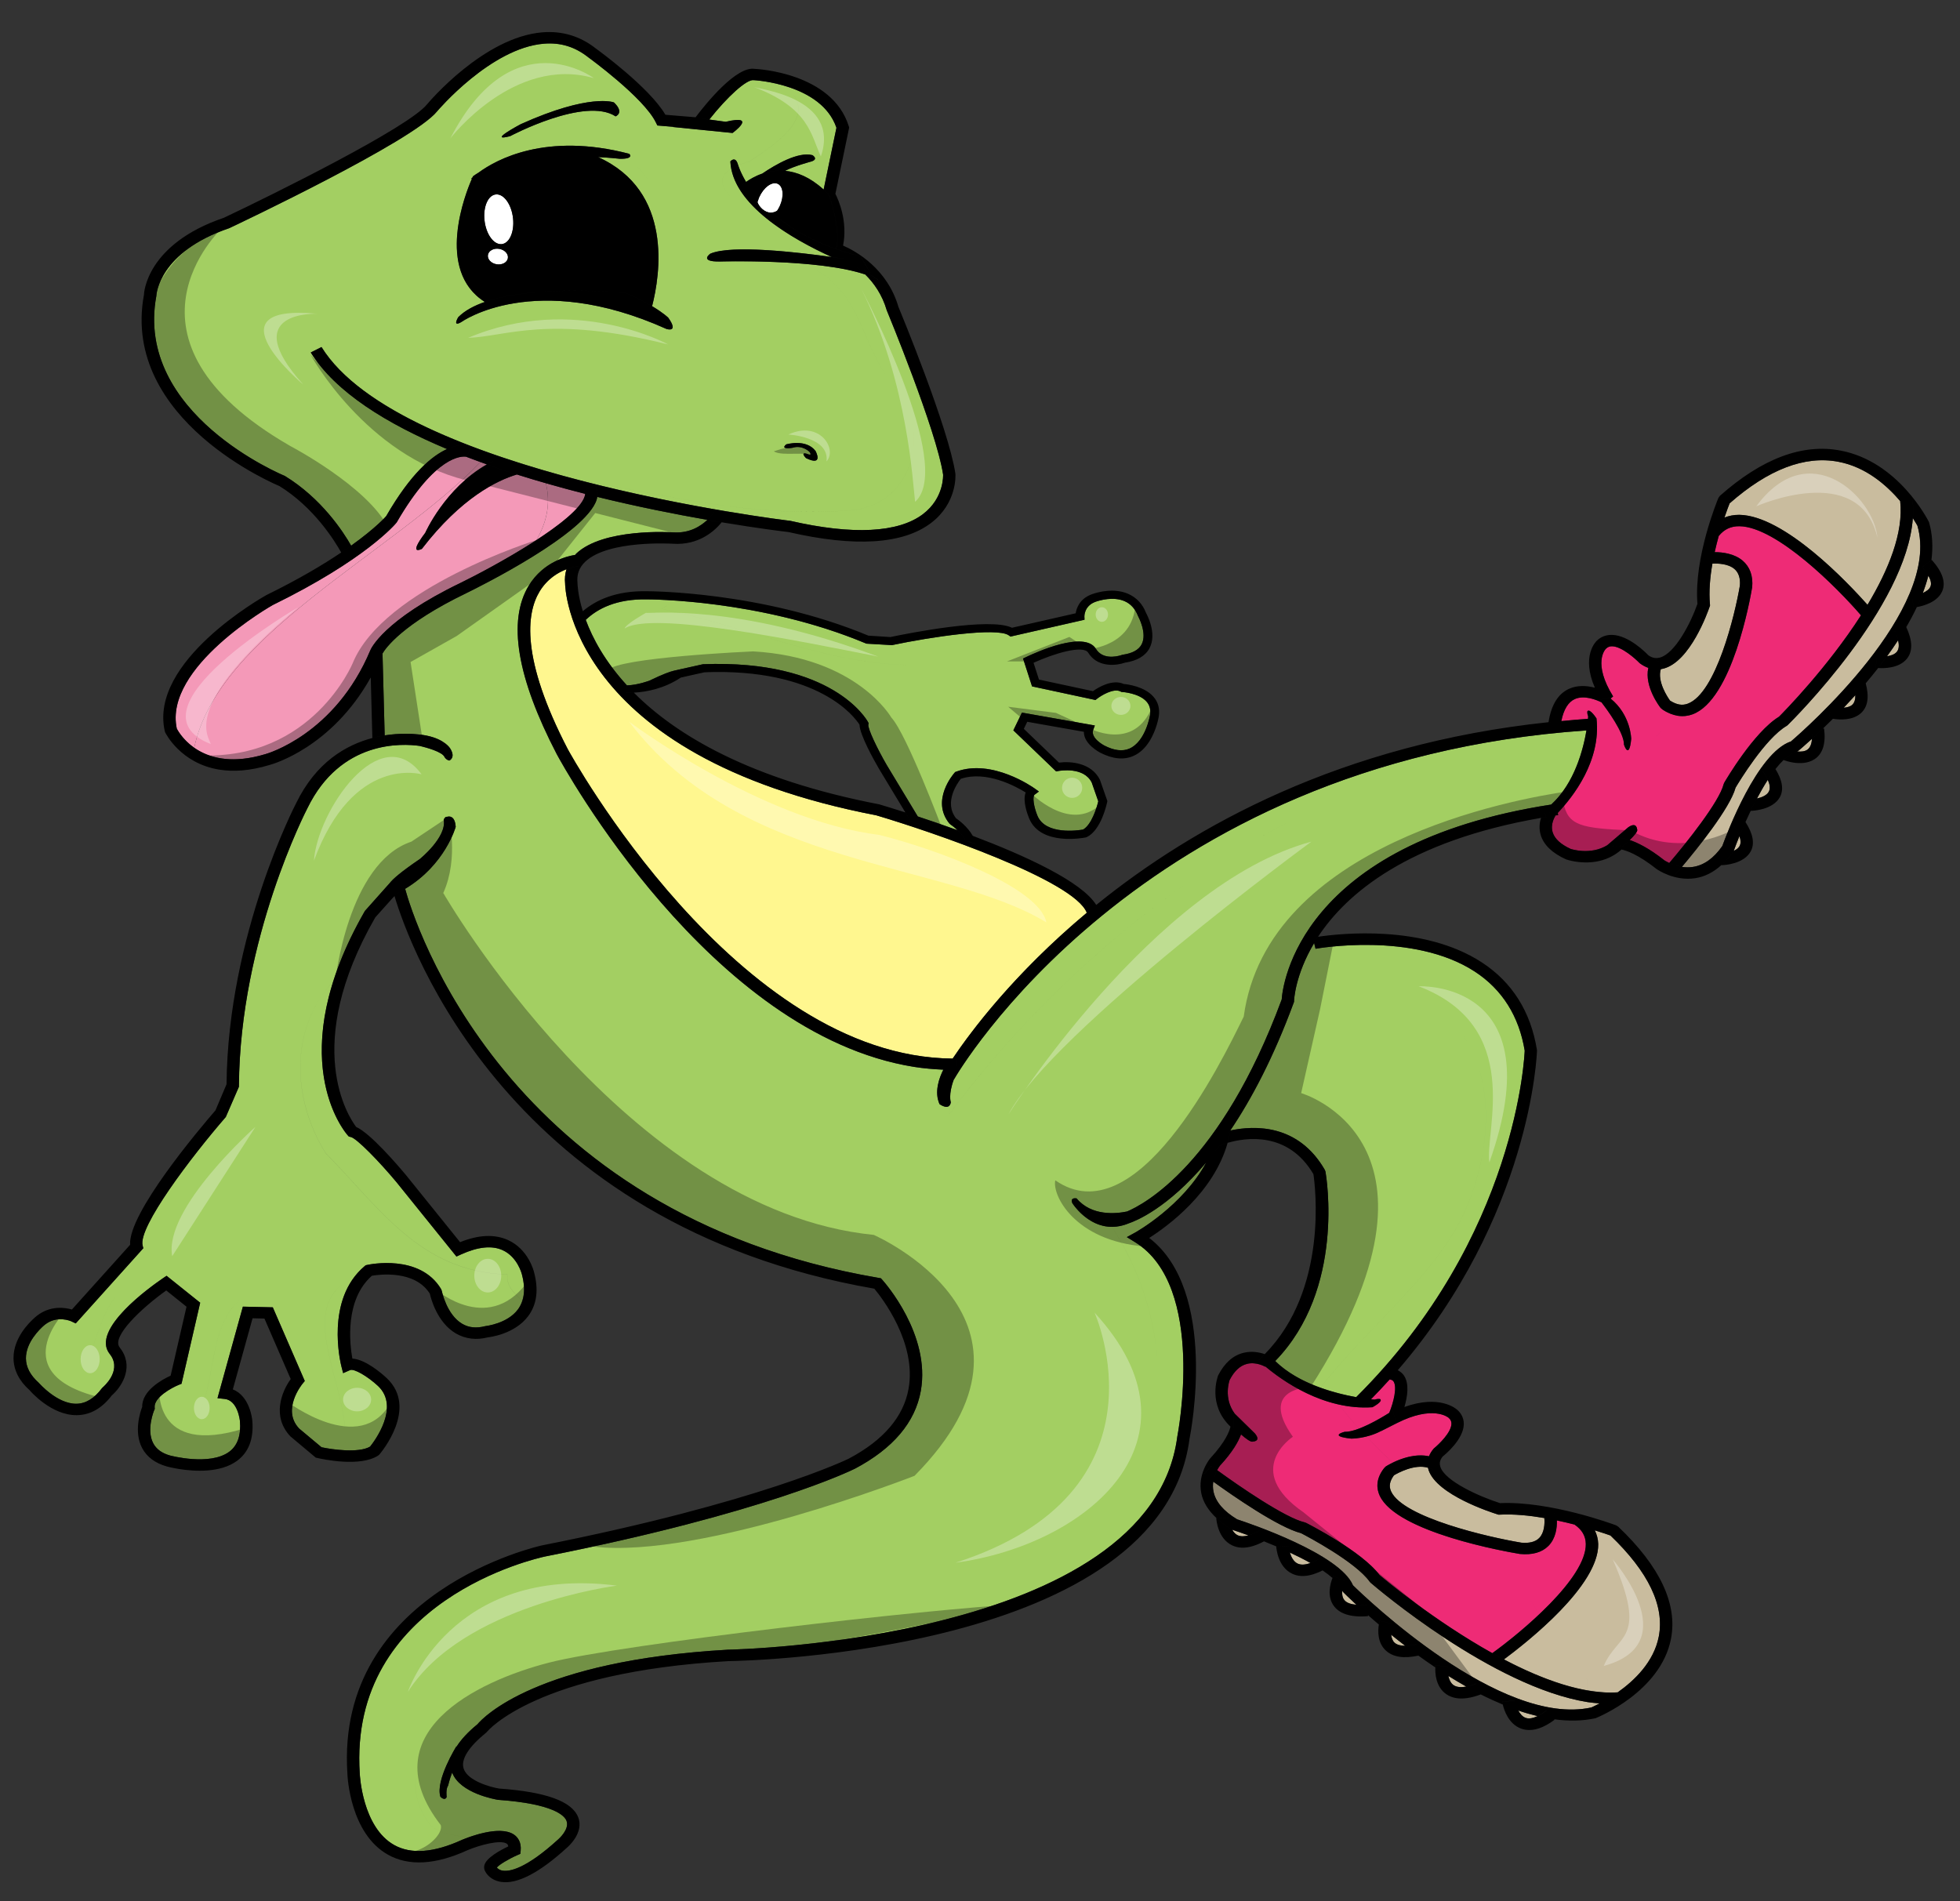 <?xml version="1.0" encoding="utf-8"?>
<!-- Generator: Adobe Illustrator 17.0.0, SVG Export Plug-In . SVG Version: 6.00 Build 0)  -->
<!DOCTYPE svg PUBLIC "-//W3C//DTD SVG 1.1//EN" "http://www.w3.org/Graphics/SVG/1.1/DTD/svg11.dtd">
<svg version="1.1" id="Layer_1" xmlns="http://www.w3.org/2000/svg" xmlns:xlink="http://www.w3.org/1999/xlink" x="0px" y="0px"
	 width="200px" height="194px" viewBox="0 0 200 194" style="enable-background:new 0 0 200 194;" xml:space="preserve">
<rect x="0" y="0" width="200" height="194" fill="#333333" stroke="none"/>
<path id="color6" style="fill:#FFF78F;" d="M107.205,96.436L107.205,96.436c-5.231,4.944-8.489,9.346-9.995,11.593
	c-22.074-0.16-39.105-31.261-39.272-31.571c-4.808-9.261-4.223-13.859-2.888-16.085c0.193-0.319,0.404-0.597,0.627-0.843v0
	c0.688-0.76,1.478-1.191,2.128-1.441c-0.139,0.457-0.197,0.939-0.142,1.45c-0.001,0.174,0.201,17.576,31.759,23.667
	c5.579,1.653,20.215,6.637,21.474,9.944C109.57,94.26,108.344,95.359,107.205,96.436z"/>
<path id="color5" style="fill:#F499B8;" d="M54.733,55.119c-2.776,1.806-6.006,3.521-7.732,4.363
	c-7.889,3.803-9.16,6.752-9.209,6.871C34.181,74.975,27.193,76.929,27.1,76.955c-3.578,1.088-5.885,0.333-7.281-0.645
	c2.385-11.56,20.386-19.953,29.209-29.157c0.219,0.08,0.434,0.163,0.654,0.241c-4.284,2.438-6.289,6.982-6.289,6.982
	c-1.835,2.423-0.343,1.635-0.343,1.635c4.026-5.235,7.706-6.993,9.69-7.588c0.983,0.313,1.972,0.602,2.959,0.887
	C56.23,51.463,55.748,53.376,54.733,55.119z"/>
<path id="color4" style="fill:#F499B8;" d="M49.029,47.153C40.207,56.357,22.206,64.75,19.821,76.31
	c-1.122-0.785-1.656-1.714-1.78-1.952c-1.363-6.291,9.705-12.564,9.787-12.611c9.42-4.616,12.468-8.201,12.648-8.429
	c3.99-6.904,6.683-6.77,7.085-6.708C48.043,46.797,48.536,46.974,49.029,47.153z M55.698,49.308c0.532,2.154,0.05,4.067-0.964,5.81
	c2.46-1.602,4.565-3.275,4.933-4.481c0.027-0.093,0.039-0.17,0.043-0.237C58.383,50.063,57.042,49.695,55.698,49.308z"/>
<path id="color3" style="fill:#EE2B76;" d="M180.862,54.849C180.862,54.849,180.861,54.849,180.862,54.849
	c-1.217-0.691-2.382-1.136-3.375-1.146c-0.869-0.008-1.555,0.316-2.098,0.987l-0.008-0.005c-0.145,0.522-0.285,1.083-0.415,1.664
	c0.8,0.002,2.001,0.144,2.856,0.867c0.141,0.119,0.254,0.258,0.362,0.396v0c0.478,0.595,0.691,1.363,0.611,2.308
	c-0.202,1.211-2.038,11.494-6.09,12.979c-0.391,0.143-0.91,0.243-1.524,0.145c-0.097-0.016-0.206-0.061-0.308-0.087
	c0,0,0,0-0.001,0.001c-0.382-0.098-0.787-0.252-1.224-0.545l-0.197-0.168c-0.082-0.103-1.686-2.174-1.256-4.086
	c-0.28-0.099-0.572-0.246-0.876-0.474c-0.479-0.493-1.846-1.706-2.814-1.728c-0.256-0.008-0.46,0.073-0.639,0.253
	c-0.066,0.064-1.379,1.443,0.738,4.865l-0.256,0.217c2.07,1.671,2.102,4.118,2.102,4.118c-0.217,2.192-0.736,0.591-0.736,0.591
	c0.02-1.22-1.711-3.567-2.297-4.326c-0.551-0.271-1.773-0.756-2.721-0.334c-0.679,0.303-1.147,1.076-1.378,2.25
	c0.901-0.084,1.796-0.174,2.72-0.235c0.014-0.151,0.02-0.245,0.02-0.245c-0.135-0.339-0.077-0.526-0.077-0.526
	c0.241-0.33,0.926,0.736,0.926,0.736c0.128,1.15,0.016,2.249-0.243,3.279c0,0,0,0,0.001,0c-0.714,2.85-2.565,5.154-3.712,6.363
	l0.044,0.213c-0.104,0.016-0.196,0.035-0.299,0.05c-0.006,0.006-0.015,0.014-0.021,0.021l0.029,0.018
	c-0.004,0.009-0.547,0.814-0.267,1.692c0.209,0.652,0.828,1.218,1.839,1.68c0.045,0.011,2,0.665,3.725-0.378l2.148-1.836
	c0.871-0.594,0.901,0.218,0.901,0.218c0.115,0.177-0.326,0.668-0.757,1.087c0.781,0.26,1.952,0.819,3.527,2.065
	c0.001,0,0.189,0.129,0.507,0.277c1.733-2.028,5.11-6.245,5.553-8.052l0.059-0.142c0.123-0.212,3.017-5.165,5.59-6.736
	c0.515-0.514,4.939-5.011,8.364-10.348C188.127,60.738,184.281,56.793,180.862,54.849z M169.723,74.394L169.723,74.394
	L169.723,74.394z M168.886,75.242c-0.262,0.237-0.534,0.453-0.817,0.648C168.352,75.695,168.624,75.479,168.886,75.242z
	 M168.896,75.232c0.246-0.223,0.481-0.465,0.713-0.717C169.378,74.768,169.143,75.01,168.896,75.232z M140.934,146.041l1.608-0.813
	c3.666-1.852,5.203-0.604,5.274-0.544c0.2,0.173,0.293,0.361,0.292,0.597c-0.002,0.894-1.278,2.113-1.8,2.541
	c-0.239,0.272-0.39,0.537-0.489,0.792c-1.416-0.304-2.87,0.244-3.705,0.654c-0.924-0.869-1.821-1.759-2.687-2.669
	c0.467-0.118,0.99-0.292,1.514-0.572L140.934,146.041z M138.672,145.789c-0.721-0.798-1.409-1.615-2.054-2.457
	c1.084,0.242,2.235,0.361,3.428,0.278c0,0,1.141-0.6,0.776-0.83c0,0-0.203-0.057-0.57,0.055c0,0-0.132-0.011-0.357-0.035
	c0.657-0.671,1.291-1.344,1.899-2.021c0.241,0.024,0.342,0.107,0.398,0.19c0.394,0.571,0.014,2.122-0.431,3.212
	C141.154,144.568,139.849,145.347,138.672,145.789z M161.816,157.549c0.043,2.066-2.254,4.834-4.756,7.194
	c-0.446-0.805-0.975-1.583-1.537-2.351c0.562,0.768,1.09,1.546,1.536,2.352c-1.737,1.642-3.57,3.09-4.785,3.963
	c-5.908-3.293-10.929-7.482-11.506-7.971c-1.781-2.407-7.258-5.204-7.491-5.323l-0.156-0.056c-1.98-0.458-6.665-3.676-8.923-5.324
	c0.154-0.289,0.288-0.458,0.288-0.458c1.312-1.416,1.888-2.477,2.149-3.188c0.468,0.408,1.014,0.827,1.205,0.726
	c0,0,0.883-0.006,0.212-0.822l-2.063-2.027c-1.183-1.611-0.527-3.392-0.515-3.433c0.474-0.919,1.072-1.471,1.776-1.644
	c0.94-0.233,1.818,0.274,1.844,0.288l0.003,0.002l0.02-0.028c1.25,1.055,4.036,3.112,7.498,3.883
	c0.645,0.843,1.332,1.66,2.054,2.457c-0.541,0.204-1.059,0.343-1.464,0.329c0,0-1.727,0.434,0.666,0.694c0,0,0.67,0.005,1.554-0.212
	c0.866,0.91,1.763,1.8,2.686,2.67c-0.4,0.195-0.673,0.363-0.707,0.387l-0.178,0.18c-0.898,1.153-0.737,2.155-0.444,2.794
	c1.192,2.596,6.907,4.338,10.775,5.241c0.514,0.507,1.009,1.018,1.489,1.532c-0.48-0.515-0.976-1.026-1.489-1.533
	c1.743,0.406,3.115,0.645,3.525,0.714c1.271,0.121,2.252-0.153,2.916-0.82c0.763-0.77,0.886-1.867,0.864-2.603
	c0.638,0.135,1.251,0.279,1.821,0.426l-0.004,0.008C161.428,156.113,161.799,156.753,161.816,157.549z"/>
<path id="color2" style="fill:#A3CF62;" d="M97.343,110.159l-0.011-0.006c-0.589,1.562-0.312,2.338-0.312,2.338
	c-0.027,0.173-0.092,0.271-0.165,0.347c0.075,0.174,0.038,0.448-0.042,0.943c10.629-14.371,28.033-29.469,47.695-35.079
	c-19.662,5.61-37.067,20.709-47.696,35.082c0.08-0.495,0.117-0.77,0.042-0.943c-0.329,0.319-0.988-0.163-0.988-0.163
	c-0.037-0.079-0.053-0.157-0.081-0.234c-0.41-1.19,0.089-2.521,0.472-3.281c-1.011-0.046-2.015-0.13-2.999-0.287
	c-20.827-3.34-35.79-30.688-36.458-31.928c-4.063-7.825-5.019-13.601-2.85-17.18c0.392-0.646,0.854-1.154,1.333-1.565
	c0.001-0.002,0.003-0.004,0.005-0.007c1.342-1.146,2.83-1.479,3.396-1.567c0.043-0.044,0.072-0.094,0.117-0.136
	c2.762-2.608,9.616-2.184,9.908-2.165c1.664,0.113,2.814-0.65,3.47-1.275c-3.223-0.564-7.12-1.334-11.236-2.343
	c-0.016,0.09-0.029,0.178-0.057,0.271c-0.168,0.549-0.599,1.148-1.18,1.767c-0.003,0.004-0.006,0.007-0.009,0.011
	c-3.116,3.313-11.033,7.248-12.083,7.76c-6.577,3.172-8.28,5.652-8.583,6.176l0.223,8.353c1.518-0.237,2.799-0.173,3.556-0.086
	c0.1,0.009,0.192,0.022,0.286,0.034c0.276,0.04,0.438,0.074,0.449,0.076l0,0.003c1.852,0.376,2.393,1.308,2.393,1.308
	c0.597,0.953-0.091,1.234-0.091,1.234c-0.336-0.079-0.479-0.346-0.479-0.346c-0.215-0.551-1.904-0.997-2.544-1.148
	c-1.749-0.249-8.058-0.629-11.456,6.356c-0.076,0.147-6.883,13.274-6.989,28.318v0.105l-1.339,3.089
	c-3.533,4.07-8.963,11.235-8.489,13.115l0.07,0.278l-6.897,7.673l-0.454-0.214c-0.053-0.024-1.431-0.633-2.666,0.324l-0.126,0.104
	c-0.432,0.377-1.849,1.734-1.834,3.359c0.008,0.882,0.443,1.714,1.294,2.473c0.038,0.039,0.498,0.563,1.184,1.085
	c0.001,0,0.003-0.001,0.004-0.001c0.714,0.541,1.67,1.076,2.67,1.067c0.949-0.011,1.826-0.544,2.599-1.578l0.091-0.095
	c0.077-0.066,1.869-1.601,0.866-3.19c-0.047-0.073-0.1-0.15-0.163-0.228c-1.668-2.104,2.496-5.567,4.549-7.084l0,0
	c0.362-0.267,0.665-0.479,0.852-0.608l0.405-0.273l3.43,2.747l-1.905,8.273l-0.288,0.114c-0.667,0.269-2.549,1.268-2.453,2.311
	l0.013,0.136l-0.055,0.126c-0.009,0.019-0.843,1.997-0.094,3.4c0.077,0.141,0.167,0.27,0.27,0.391c0.001,0,0.002,0,0.003-0.001
	c0.329,0.384,0.799,0.661,1.428,0.841c0.034,0.01,4.057,1.087,6.045-0.381c0.854-0.629,1.22-1.688,1.092-3.145
	c-0.002-0.021-0.201-2.089-1.548-2.243l-0.739-0.078l2.589-9.342l0.897,0.02l0.002,0.001l2.153,0.049l3.264,7.519l-0.212,0.256
	c-0.089,0.11-2.178,2.686-0.357,4.601l2.277,1.903c0.533,0.115,1.404,0.255,2.298,0.302c1.046-5.46-4.831-13.539-0.07-17.006
	c-4.758,3.469,1.117,11.545,0.071,17.005c1.007,0.057,2.042-0.006,2.657-0.366c0.419-0.524,3.087-4.045,0.808-6.19
	c-1.096-1.014-2.45-1.788-2.842-1.622l-0.717,0.314l-0.185-0.722c-0.063-0.248-1.353-5.519,1.306-9.05c0,0,0,0,0,0
	c0.306-0.404,0.649-0.792,1.065-1.142l0.116-0.097l0.153-0.033c0.218-0.05,5.383-1.141,7.541,2.468l0.07,0.183
	c0.004,0.024,0.491,2.426,2.088,3.36c0.667,0.394,1.434,0.47,2.339,0.238c0.119-0.02,2.263-0.261,3.342-1.709
	c0.194-0.26,0.33-0.553,0.434-0.864c-0.708-0.74-1.675-1.48-1.479-2.698c-8.951-0.26-13.042-6.793-18.57-12.381
	c-3.349-5.349-3.802-12.596,0.77-17.528c0.689-2.176,1.723-4.57,3.231-7.194l2.549-2.862c0.291-0.375,1.072-1.086,3.057-2.436
	c0,0,2.766-2.226,2.438-4.017c0,0,0.135-0.344,0.34-0.288c0,0,0.8-0.313,0.881,1.022c0,0-1.063,3.876-5.159,6.326
	c0.877,3.199,10.094,33.16,48.314,39.702l0.232,0.04l0.152,0.168c0.203,0.225,4.95,5.577,3.92,11.33
	c-0.574,3.207-2.831,5.87-6.703,7.923c-0.381,0.19-9.252,4.544-31.639,8.972c-0.813,0.173-20.08,4.45-18.905,22.158
	c0.002,0.071,0.242,5.459,3.517,7.287c1.725,0.963,4.05,0.785,6.918-0.531c0.128-0.054,0.377-0.151,0.675-0.257
	c-1.46-0.148-2.773-0.419-3.773-1.087c-1.67-2.104-1.958-4.217-1.396-6.207c-0.562,1.99-0.273,4.102,1.396,6.206
	c1,0.668,2.313,0.938,3.773,1.086c1.187-0.425,3.437-1.064,4.607-0.288c0.205,0.138,0.416,0.357,0.557,0.672
	c0.115,0.256,0.184,0.571,0.144,0.983l-0.033,0.318l-0.312,0.137c-0.92,0.406-1.849,0.974-2.083,1.261
	c0.057,0.078,0.225,0.257,0.578,0.317c0.005,0.001,0.009,0.001,0.014,0.002c0.696,0.112,2.353-0.163,5.681-3.201
	c0.028-0.024,1.174-1.029,0.83-1.893c-0.201-0.504-1.284-1.727-6.991-2.131c-0.217-0.043-3.87-0.644-4.673-2.784
	c-0.275,0.711-0.417,1.344-0.417,1.344c-0.253,0.327-0.144,1.153-0.144,1.153c-0.192,0.445-0.638-0.029-0.638-0.029
	c-0.536-1.665,1.628-5.139,1.628-5.139l0.023,0.025c0.456-0.726,1.155-1.487,2.129-2.283c0.571-0.682,5.998-6.49,25.538-7.608
	c0.459-0.007,43.148-0.882,45.872-21.729c0.037-0.189,2.994-15.364-4.307-19.859l-0.84-0.518l0.849-0.464
	c0.059-0.033,4.859-2.713,7.255-7.159c-3.956,4.695-7.205,5.979-7.883,6.207c-0.63,0.264-1.216,0.367-1.755,0.364
	c3.669,5.604,5.363,12.43,4.454,18.711c0.909-6.28-0.786-13.106-4.455-18.709c-2.523-0.013-4.026-2.417-4.026-2.417
	c-0.261-0.63,0.438-0.481,0.438-0.481c1.518,1.816,3.998,1.571,5.142,1.336c1.688-0.708,9.562-4.813,15.784-21.64
	c0.091-1.362,1.699-15.903,27.502-19.891c1.727-1.583,2.662-3.813,3.169-5.66c0.198-0.71,0.338-1.369,0.427-1.905
	C116.031,77.699,97.524,109.833,97.343,110.159z M8.104,140.191c1.691-2.358,2.018-6.081,3.819-7.979
	C10.123,134.111,9.795,137.834,8.104,140.191z M19.745,145.342c2.392-3.481,1.336-9.682,4.652-12.62c0,0,0.001,0,0.001,0
	C21.082,135.661,22.139,141.861,19.745,145.342z M146.879,78.075c1.587-0.387,3.187-0.71,4.798-0.965
	C150.065,77.365,148.466,77.688,146.879,78.075z M34.004,100.154c-3.219,10.153,1.22,15.413,1.452,15.677l0.138,0.154l0.208,0.05
	c0.61,0.148,2.898,2.499,4.646,4.597l6.127,7.599l0.475-0.217c1.715-0.778,3.138-0.929,4.231-0.436
	c1.518,0.683,1.96,2.421,1.969,2.454c0.289,1.055,0.291,1.965,0.033,2.73c-0.708-0.741-1.674-1.481-1.479-2.698
	c-8.952-0.261-13.043-6.794-18.57-12.382C29.887,112.334,29.433,105.089,34.004,100.154z M81.899,26.91
	c2.328,0.191,4.682,0.522,6.387,1.1c0.884,0.871,1.73,2.061,2.194,3.651c0.051,0.122,5.078,12.266,5.752,16.768
	c0,0.023,0.13,2.383-2.053,4.038c-2.512,1.906-7.164,2.149-13.524,0.688c-0.205-0.023-10.603-1.275-21.793-4.219
	c9.303,1.605,17.495,3.835,27.288,3.191c6.446-0.142,8.803-6.814,5.78-12.001C87.614,36.021,88.486,29.46,81.899,26.91z
	 M155.581,107.217c-0.007,0.188-0.672,18.951-17.196,35.365c-0.999-0.178-2.302-0.486-3.64-0.967
	c4.466-5.796,11.149-10.98,14.307-17.105c2.963-5.952,3.969-14.37-0.336-19.627c4.305,5.258,3.299,13.676,0.335,19.627
	c-3.157,6.125-9.841,11.309-14.307,17.104c-1.642-0.589-3.337-1.449-4.618-2.72c7.141-7.336,5.214-18.82,5.128-19.322l-0.067-0.183
	c-1.662-2.89-3.987-3.94-6.099-4.206c0,0.001-0.001,0.001-0.001,0.002c-1.344-0.169-2.603-0.021-3.548,0.184
	c2.159-3.196,4.405-7.431,6.475-13.048l0.032-0.084l0.002-0.091c0-0.062,0.097-2.632,2.049-5.902l0.144,0.58
	c0.101-0.018,9.93-1.793,16.249,2.327C153.295,100.979,155.01,103.728,155.581,107.217z M88.412,65.685l-0.076-0.032
	c-7.298-3.054-14.892-4.026-19.063-4.339c-0.001,0.001-0.002,0.001-0.002,0.001c-1.972-0.147-3.186-0.148-3.227-0.149
	c-3.147-0.066-5.079,0.954-6.272,2.093c0.687,1.858,1.943,4.227,4.222,6.704c0.001-0.006,0.003-0.015,0.003-0.021
	c1.105-0.036,2.263-0.479,2.263-0.479c0.019-0.007,0.03-0.013,0.047-0.021c0,0,0-0.001,0-0.001c1.365-0.657,2.083-0.911,2.474-0.999
	l0-0.001l0.06-0.013c0.024-0.004,0.055-0.013,0.076-0.016l2.817-0.628c13.188-0.507,16.69,5.626,16.833,5.889l0.069,0.127
	l-0.028,0.137c-0.079,0.404,0.904,2.456,1.866,4.118l3.179,5.265c1.204,0.396,2.587,0.869,4.052,1.401
	c-0.378-0.357-0.714-0.584-0.722-0.587l-0.108-0.098c-1.917-2.358,0.424-5.055,0.526-5.168l0.07-0.08l0.105-0.039
	c3.644-1.348,7.804,1.574,7.98,1.7l0.459,0.326l-0.439,0.324c-0.237,0.18-0.101,1.207,0.292,2.157
	c0.84,1.986,4.155,1.491,4.653,1.403c0.447-0.252,0.807-0.846,1.072-1.455c0.233-0.535,0.396-1.084,0.477-1.43l-0.666-1.911
	c-0.811-1.647-3.28-1.204-3.385-1.184l-0.246,0.047l-3.175-3.047l-1.192-1.145l0.876-1.811l7.44,1.314l-0.168,0.457
	c-0.3,0.835,1.115,1.58,1.13,1.587c1,0.517,1.862,0.622,2.57,0.313c1.405-0.614,1.938-2.641,2.065-3.246
	c-0.824-0.174-1.716-0.313-2.629-0.461c0.914,0.148,1.806,0.288,2.63,0.461c0.024-0.105,0.039-0.178,0.039-0.182
	c0.081-0.555-0.039-1.005-0.364-1.37c-0.772-0.864-2.437-0.975-2.452-0.977l-0.104-0.005l-0.095-0.049
	c-0.713-0.372-1.995,0.429-2.39,0.738l-0.168,0.133l-3.901-0.838c-0.001,0-0.002-0.001-0.003-0.001l-2.568-0.551l-0.919-2.844
	l0.32-0.153c0.985-0.473,5.952-2.735,7.117-0.834c0.039,0.059,0.076,0.113,0.113,0.163c0.831,1.07,2.466,0.486,2.534,0.459
	l0.096-0.024c0.974-0.14,1.615-0.491,1.913-1.044c0.292-0.549,0.224-1.225,0.073-1.79c0.001,0,0.001,0,0.002,0
	c-0.162-0.608-0.42-1.086-0.438-1.122c-0.286-0.729-0.745-1.238-1.37-1.509c-1.155-0.501-2.551-0.083-2.95,0.057l-0.112,0.043
	c-1.055,0.434-1.038,1.426-1.038,1.465l0.009,0.188c-0.001,0-0.001,0-0.002,0l0.006,0.141l-6.107,1.388c0,0,0,0.001-0.001,0.001
	l-1.446,0.329l-0.175-0.126c-1.199-0.848-7.947,0.163-11.919,0.999L88.412,65.685z M113.284,72.446
	c0.166,0.03,0.332,0.064,0.498,0.093C113.616,72.511,113.45,72.477,113.284,72.446z M112.549,72.308
	c-0.228-0.047-0.453-0.105-0.679-0.158C112.096,72.203,112.321,72.261,112.549,72.308z M108.965,71.192
	c-0.024-0.011-0.047-0.027-0.07-0.039C108.918,71.166,108.94,71.181,108.965,71.192z M111.32,72.023
	c-0.209-0.055-0.412-0.125-0.618-0.187C110.908,71.898,111.111,71.968,111.32,72.023z M110.119,71.659
	c-0.126-0.044-0.245-0.102-0.37-0.149C109.874,71.557,109.993,71.615,110.119,71.659z M68.294,61.71
	c-0.269,0.123-0.531,0.252-0.788,0.389C67.763,61.962,68.022,61.829,68.294,61.71z M66.049,63.029
	c-0.1,0.077-0.196,0.158-0.293,0.239C65.852,63.187,65.949,63.106,66.049,63.029z M67.447,62.13
	c-0.311,0.167-0.608,0.351-0.897,0.544C66.837,62.479,67.136,62.298,67.447,62.13z M93.336,67.853
	c-8.5,0.122-17.201-3.933-25.863-5.736c0.001,0,0.001-0.001,0.002-0.001C76.136,63.919,84.836,67.974,93.336,67.853z M29.061,48.568
	c3.759,2.3,5.968,5.704,6.77,7.115c2.559-1.828,3.56-2.99,3.576-3.011c2.527-4.377,4.677-6.153,6.208-6.843
	c-6.154-2.574-11.402-5.816-13.907-9.858l1.095-0.556c3.929,6.338,15.355,10.703,26.057,13.52
	c9.303,1.605,17.493,3.835,27.288,3.191c6.448-0.14,8.804-6.814,5.781-12.001c-4.316-4.105-3.444-10.666-10.031-13.215
	c-4.251-0.35-8.422-0.225-8.422-0.225c-2.202,0.039-0.997-0.797-0.997-0.797c1.481-0.645,5.148-0.47,8.363-0.149
	c-0.183-0.286-0.417-0.574-0.688-0.863c0.272,0.29,0.507,0.578,0.689,0.864c1.541,0.153,2.98,0.34,4.02,0.487
	c-3.914-1.782-9.466-4.977-10.244-9.015c-1.445,0.87-1.011,1.937,0.145,3.102c-1.157-1.165-1.591-2.233-0.146-3.102
	c-0.048-0.245-0.083-0.491-0.093-0.742c0,0,0.494-0.581,0.759,0.269c0,0,0.013,0.045,0.039,0.127c0.323-0.132,0.69-0.26,1.126-0.38
	c2.645-1.74,6.489-4.28,4.443-6.931c2.05,2.65-1.796,5.19-4.441,6.932c-0.437,0.12-0.803,0.248-1.125,0.38
	c0.083,0.256,0.315,0.881,0.803,1.703c0.346-0.249,0.914-0.599,1.649-0.852c1.355-0.92,3.667-2.267,5.122-1.885
	c0,0,0.659,0.399-0.104,0.644c0,0-1.736,0.461-2.687,0.958c1.182,0.108,2.524,0.631,3.933,1.908l1.307-6.304
	c-0.866-2.547-3.438-3.766-5.518-4.344c-0.004-0.002-0.008-0.003-0.013-0.005c-1.589-0.44-2.889-0.509-2.92-0.51
	c-0.713-0.111-2.701,1.709-4.525,4.018l1.676,0.23c3.338-0.787,0.7,1.141,0.7,1.141l-6.085-0.609l0.043-0.019l-1.632-0.136
	l-0.158-0.321c-1.25-2.546-6.839-6.598-6.894-6.64c-1.36-1.075-2.832-1.524-4.52-1.388c-5.427,0.437-10.855,6.842-10.91,6.908
	c-2.457,3.053-20.439,11.559-21.202,11.918c-7.187,2.443-7.437,6.755-7.444,6.937C13.717,42.242,28.908,48.506,29.061,48.568z
	 M80.226,45.348c0,0,2.024-0.605,2.996,0.677c-0.001,0.002,0.866,1.609-0.973,0.727c0,0-0.692-0.7,0.172-0.414
	c0,0,0.498,0.228,0.195-0.213c0,0-0.735-0.755-1.751-0.428C80.865,45.696,79.544,45.924,80.226,45.348z M68.998,23.813
	c-0.529-1.729-1.42-3.42-2.491-4.949C67.577,20.393,68.469,22.084,68.998,23.813z M53.135,12.672c7.097-3.195,9.51-2.221,9.51-2.221
	c1.115,1.061,0.173,1.424,0.173,1.424c-3.126-2.044-10.763,2.019-10.763,2.019C49.624,14.534,53.135,12.672,53.135,12.672z
	 M46.949,32.204c0.642-0.581,1.507-1.038,2.525-1.391c-0.895-0.562-1.524-1.274-1.97-2.066v0.001
	c-2.105-3.733,0.133-9.333,0.653-10.513l-0.094,0.015c0,0,0.059-0.055,0.144-0.133c0.035-0.08,0.059-0.128,0.059-0.128
	c0.18-0.135,0.378-0.255,0.572-0.377c1.815-1.333,6.881-4.138,15.373-1.914c0,0,0.227,0.223-0.025,0.373
	c0.709,0.718,1.393,1.523,2.025,2.382c-0.633-0.859-1.316-1.664-2.025-2.382c-0.136,0.081-0.405,0.142-0.939,0.134
	c0,0-1.069-0.124-2.213-0.17c7.688,3.474,6.326,12.026,5.507,15.211c0.633,0.377,1.05,0.681,1.311,0.887l0,0
	c0.227,0.181,0.34,0.291,0.34,0.291c1.113,1.575-0.184,1.147-0.184,1.147c-13.481-6.057-20.923-0.712-20.923-0.712
	c-0.975,0.577-0.322-0.494-0.322-0.494C46.819,32.308,46.889,32.259,46.949,32.204C46.949,32.204,46.949,32.204,46.949,32.204z
	 M47.05,31.576c0.087-0.547,0.18-1.122,0.275-1.712C47.23,30.454,47.138,31.029,47.05,31.576z"/>
<path id="color1" style="fill:#C9BC9E;" d="M164.332,156.699c3.885,3.72,5.543,7.193,4.933,10.321
	c-0.503,2.583-2.482,4.482-4.188,5.686c-0.997,0.069-2.057-0.021-3.146-0.213c-0.004-0.026-0.004-0.052-0.008-0.079
	c0.105-0.657-0.014-1.351-0.262-2.063c0.248,0.713,0.366,1.405,0.261,2.063c0.004,0.026,0.004,0.053,0.008,0.079
	c-2.729-0.48-5.667-1.674-8.469-3.146c1.036-0.767,3.022-2.305,4.922-4.146c0,0,0,0,0,0.001c2.445-2.373,4.75-5.251,4.7-7.64
	c-0.012-0.504-0.142-0.963-0.348-1.39C163.522,156.414,164.094,156.614,164.332,156.699z M181.63,53.943L181.63,53.943
	c3.73,2.147,7.507,6.175,8.933,7.779c2.134-3.549,3.695-7.364,3.334-10.586c-0.26-0.308-0.557-0.624-0.874-0.941h-0.001
	c-1.332-1.331-3.148-2.639-5.429-3.071c-3.438-0.657-7.159,0.776-11.102,4.242c-0.088,0.217-0.289,0.737-0.532,1.454
	c0.459-0.178,0.956-0.283,1.503-0.279C178.751,52.553,180.188,53.112,181.63,53.943z M136.96,162.331
	c-0.027,0.342,0.007,0.698,0.214,0.955c0.249,0.312,0.726,0.438,1.236,0.483c-0.776-0.716-1.26-1.198-1.361-1.301L136.96,162.331z
	 M142.303,167.639c0.26,0.237,0.659,0.317,1.09,0.318c-0.503-0.387-0.984-0.764-1.441-1.135
	C141.993,167.132,142.082,167.436,142.303,167.639z M148.326,171.973c0.331,0.229,0.807,0.235,1.295,0.147
	c-0.619-0.352-1.23-0.715-1.83-1.092C147.869,171.395,148.024,171.764,148.326,171.973z M132.403,159.563
	c0.371,0.182,0.853,0.112,1.323-0.053c-0.658-0.372-1.376-0.73-2.109-1.072C131.746,158.87,131.983,159.36,132.403,159.563z
	 M125.73,156.104c0.136,0.24,0.314,0.452,0.553,0.569c0.314,0.15,0.706,0.127,1.104,0.016c-0.616-0.228-1.174-0.42-1.61-0.562
	L125.73,156.104z M155.66,175.304c0.364,0.14,0.805,0.03,1.233-0.172c-0.654-0.157-1.31-0.344-1.969-0.571
	C155.104,174.885,155.342,175.184,155.66,175.304z M196.771,58.748c-0.151,0.589-0.342,1.178-0.567,1.767
	c0.346-0.152,0.659-0.362,0.779-0.65C197.119,59.541,196.995,59.141,196.771,58.748z M155.229,157.432
	c0.808,0.077,1.437-0.078,1.823-0.465c0.539-0.537,0.584-1.475,0.533-2.052c-1.515-0.259-3.096-0.418-4.537-0.345l-0.124,0.005
	l-0.117-0.035c-0.631-0.196-6.182-1.98-7.029-4.511c-0.024-0.076-0.047-0.159-0.064-0.245c-1.383-0.403-3.084,0.542-3.475,0.774
	c-0.449,0.612-0.531,1.124-0.291,1.645C143.18,154.886,151.954,156.889,155.229,157.432z M189.004,71.926
	c0.248-0.228,0.328-0.591,0.317-0.985c-0.404,0.447-0.802,0.878-1.189,1.286C188.464,72.197,188.79,72.124,189.004,71.926z
	 M183.371,76.688c0.373,0.036,0.76,0.015,1.035-0.168c0.334-0.223,0.457-0.657,0.493-1.126c-0.76,0.693-1.271,1.126-1.382,1.216
	L183.371,76.688z M179.28,81.49c0.47-0.105,0.996-0.312,1.205-0.69c0.188-0.335,0.098-0.779-0.097-1.218
	C180.004,80.178,179.632,80.827,179.28,81.49z M139.866,161.526l-0.102-0.11c-1.458-2.037-6.363-4.621-7.004-4.954
	c-2.313-0.588-6.939-3.802-8.955-5.256c-0.049,0.316-0.052,0.666,0.027,1.029c0.219,1.039,1.028,1.986,2.412,2.819
	c1.377,0.449,10.465,3.535,11.815,6.727c1.234,1.211,15.058,14.516,24.331,12.468c-0.006,0,0.332-0.145,0.854-0.418
	c-0.414-0.035-0.823-0.063-1.242-0.13C152.298,172.146,140.426,162.01,139.866,161.526z M192.552,66.977
	c0.394-0.063,0.789-0.195,1.008-0.464c0.235-0.295,0.23-0.729,0.124-1.177C193.322,65.893,192.942,66.44,192.552,66.977z
	 M195.188,52.874c-0.637,9.078-12.236,20.598-12.77,21.121l-0.115,0.088c-2.179,1.283-4.86,5.718-5.203,6.299
	c-0.576,2.11-3.948,6.273-5.477,8.084c0.349,0.052,0.729,0.065,1.123,0.004c1.124-0.17,2.134-0.889,3.001-2.137
	c0.454-1.253,3.563-9.521,7.001-10.672c1.286-1.1,15.389-13.423,12.906-22.013C195.651,53.648,195.489,53.343,195.188,52.874z
	 M172.211,71.816c2.888-1.057,4.825-9.064,5.33-12.061c0.061-0.741-0.127-1.326-0.561-1.692c-0.637-0.54-1.691-0.57-2.246-0.545
	c-0.243,1.385-0.372,2.833-0.252,4.159l0.01,0.113l-0.036,0.107c-0.195,0.574-1.985,5.627-4.717,6.335
	c-0.083,0.021-0.172,0.038-0.268,0.053c-0.389,1.25,0.682,2.851,0.942,3.214C171.099,71.934,171.651,72.021,172.211,71.816z
	 M176.926,86.792l-0.024,0.043c0.258-0.116,0.483-0.274,0.604-0.492c0.156-0.284,0.119-0.645-0.014-1.016
	C177.263,85.889,177.067,86.396,176.926,86.792z"/>
<path id="fill" style="fill:#FFFFFF;" d="M49.438,22.471c-0.148-1.402,0.384-2.582,1.188-2.632c0.805-0.051,1.577,1.044,1.726,2.446
	c0.148,1.401-0.383,2.58-1.188,2.631C50.358,24.967,49.586,23.873,49.438,22.471z M50.932,25.396
	c-0.56-0.09-1.073,0.188-1.143,0.624c-0.069,0.435,0.33,0.861,0.891,0.951c0.563,0.09,1.075-0.19,1.145-0.625
	C51.894,25.911,51.494,25.486,50.932,25.396z M77.291,20.633c0.179,0.497,0.749,1.079,1.39,1.071l-1.319-1.274
	C77.339,20.498,77.31,20.565,77.291,20.633z M79.301,21.5c0.104-0.156,0.201-0.324,0.283-0.509c0.444-1.009,0.329-2.014-0.258-2.246
	c-0.589-0.23-1.423,0.401-1.869,1.409c-0.025,0.057-0.038,0.112-0.059,0.168c0.382,0.444,0.838,0.904,1.362,1.37
	C78.938,21.677,79.12,21.625,79.301,21.5z M78.681,21.704c0.026,0,0.053-0.01,0.079-0.011c-0.523-0.466-0.979-0.926-1.362-1.37
	c-0.014,0.037-0.025,0.071-0.038,0.108L78.681,21.704z"/>
<path id="outline" d="M35.832,55.683c-0.312,0.224-0.655,0.459-1.015,0.703c-0.638-1.15-2.763-4.609-6.336-6.803
	c-0.062-0.016-16.182-6.649-13.79-19.51c-0.004-0.13,0.225-5.159,8.165-7.854c5.067-2.396,18.813-9.203,20.718-11.571
	c0.243-0.288,5.822-6.87,11.783-7.349c2.022-0.162,3.858,0.395,5.454,1.658c0.208,0.15,5.459,3.96,7.086,6.754l3.079,0.256
	c1.164-1.534,4.187-5.235,6.03-4.939c0.243,0.005,7.902,0.397,9.602,5.851l0.042,0.135l-1.405,6.768
	c0.329,0.648,1.269,2.788,0.784,5.279c1.284,0.56,4.503,2.323,5.653,6.271c0.188,0.445,5.11,12.337,5.809,17.016
	c0.013,0.165,0.171,3.011-2.49,5.026c-2.866,2.172-7.762,2.48-14.546,0.923c-0.384-0.044-2.99-0.357-6.82-0.997
	c0.189-0.235,0.296-0.403,0.313-0.43l-1.112-0.585c-0.004,0.008-0.228,0.358-0.655,0.767c-3.223-0.565-7.12-1.334-11.236-2.343
	c0.074-0.43,0.011-0.829-0.207-1.185l-1.1,0.549c0.025,0.04,0.084,0.141,0.074,0.327c-2.301-0.585-4.648-1.24-6.97-1.978
	c0.964-0.29,1.533-0.306,1.533-0.306l-3.979-1.056c-0.21,0.106-0.411,0.221-0.611,0.334c-0.715-0.253-1.424-0.515-2.122-0.784
	c0.033,0.005,0.055,0.009,0.056,0.009l0.447-1.076c-0.178-0.071-1.062-0.336-2.447,0.286c-6.154-2.573-11.402-5.816-13.907-9.858
	l1.095-0.555c8.036,12.963,47.451,17.693,47.85,17.739c6.361,1.461,11.012,1.217,13.524-0.688c2.184-1.655,2.054-4.015,2.054-4.038
	c-0.675-4.502-5.702-16.646-5.752-16.768c-0.463-1.591-1.31-2.78-2.194-3.651c0.518,0.175,0.993,0.364,1.372,0.586l-1.517-1.025
	c0.398,0.146,0.628,0.222,0.628,0.222l-0.945-1.621c-0.914-0.229-1.741-0.494-2.531-0.772c0.614-1.721-0.71-5.552-0.71-5.552
	c-0.183-0.19-0.362-0.343-0.541-0.506l1.307-6.304c-1.53-4.499-8.379-4.856-8.448-4.859c-0.713-0.11-2.701,1.709-4.526,4.018
	l-1.545-0.209l-2.122,0.956l-1.632-0.136l-0.158-0.321c-1.25-2.546-6.839-6.598-6.894-6.64c-1.36-1.075-2.831-1.524-4.52-1.388
	c-5.427,0.437-10.854,6.842-10.91,6.908c-2.456,3.053-20.438,11.559-21.202,11.918c-7.187,2.443-7.436,6.755-7.444,6.936
	c-2.231,12.023,12.959,18.287,13.113,18.349C32.82,50.868,35.029,54.272,35.832,55.683z M68.71,54.328
	c-0.291-0.019-7.145-0.444-9.908,2.165c-0.045,0.042-0.074,0.091-0.117,0.136c0.129-0.02,0.224-0.03,0.243-0.032l0.149,1.159
	c-0.047,0.004-0.58,0.068-1.271,0.334c-0.14,0.457-0.197,0.939-0.142,1.45c-0.001,0.174,0.201,17.576,31.759,23.667
	c5.578,1.653,20.214,6.637,21.473,9.944c0.319-0.268,0.635-0.533,0.963-0.8c-1.482-2.396-7.275-5.04-12.598-7.053
	c0.149,0.264,0.276,0.546,0.339,0.847c-0.359-0.112-0.712-0.233-1.065-0.359c-0.208-0.416-0.533-0.78-0.833-1.063
	c-1.464-0.532-2.848-1.005-4.051-1.401l0.378,0.627l-0.207,0.149c-0.344-0.104-0.695-0.197-1.052-0.285
	c0.037-0.03,0.062-0.063,0.101-0.091l-0.491-0.813c-1.304-0.416-2.264-0.706-2.664-0.824c-13.196-2.548-20.729-7.07-25.038-11.399
	c-0.282,0.015-0.55,0.022-0.778,0.018c0.035-0.267,0.088-0.523,0.094-0.737c-2.279-2.478-3.535-4.847-4.222-6.704
	c-0.041,0.039-0.087,0.077-0.125,0.115c-0.063-0.281-0.172-0.57-0.332-0.868c0.048-0.044,0.106-0.084,0.157-0.127
	c-0.523-1.705-0.542-2.806-0.543-2.862c-0.095-0.887,0.164-1.608,0.793-2.202c2.363-2.235,8.866-1.833,8.93-1.829
	c2.723,0.186,4.346-1.396,4.983-2.186c-0.467-0.077-0.953-0.162-1.455-0.249C71.523,53.678,70.374,54.441,68.71,54.328z
	 M72.835,52.285c-0.004,0.009-0.229,0.359-0.655,0.767c0.502,0.087,0.988,0.172,1.454,0.249c0.19-0.235,0.296-0.403,0.313-0.431
	L72.835,52.285z M39.032,66.69c-0.037,0.063-0.057,0.104-0.059,0.106c-0.353,0.84-0.74,1.601-1.142,2.325l0.164,6.19
	c0.431-0.114,0.853-0.204,1.258-0.269L39.032,66.69z M123.087,118.626c-2.396,4.447-7.197,7.126-7.255,7.159l-0.849,0.464
	l0.84,0.518c7.301,4.495,4.344,19.67,4.307,19.859c-2.724,20.847-45.412,21.721-45.872,21.729
	c-19.541,1.118-24.967,6.926-25.538,7.608c-0.974,0.796-1.673,1.558-2.129,2.283l0.801,0.841c-0.553,0.284-0.971,1.083-1.252,1.805
	c0.803,2.14,4.456,2.74,4.673,2.783c5.707,0.404,6.789,1.627,6.991,2.131c0.345,0.863-0.801,1.868-0.83,1.893
	c-3.329,3.039-4.984,3.314-5.681,3.201c-0.005,0-0.009-0.001-0.014-0.002c-0.353-0.061-0.521-0.239-0.578-0.317
	c0.234-0.287,1.163-0.854,2.083-1.26l0.312-0.137l0.033-0.319c0.094-0.922-0.33-1.408-0.7-1.655c-1.464-0.97-4.64,0.276-5.282,0.547
	c-2.868,1.315-5.194,1.493-6.918,0.531c-3.275-1.829-3.514-7.216-3.516-7.287c-1.175-17.708,18.091-21.986,18.905-22.159
	c22.386-4.428,31.257-8.781,31.639-8.972c3.873-2.053,6.129-4.716,6.704-7.923c1.029-5.753-3.718-11.105-3.921-11.33l-0.152-0.168
	l-0.232-0.04c-38.22-6.541-47.437-36.502-48.315-39.702c-0.271,0.162-0.558,0.317-0.855,0.465l-0.235,0.262
	c1.536,5.14,11.653,33.576,48.965,40.077c0.768,0.922,4.336,5.517,3.494,10.217c-0.51,2.856-2.566,5.256-6.095,7.125
	c-0.088,0.045-9.119,4.466-31.303,8.854c-0.211,0.045-21.1,4.657-19.863,23.316c0.01,0.248,0.263,6.081,4.143,8.253
	c2.128,1.19,4.868,1.028,8.126-0.467c1.234-0.517,3.35-1.089,3.99-0.661c0.036,0.025,0.127,0.086,0.158,0.281
	c-0.86,0.406-2.246,1.166-2.439,1.918c-0.063,0.241-0.02,0.485,0.121,0.693c0.116,0.208,0.522,0.802,1.464,0.989
	c0.032,0.006,0.064,0.013,0.098,0.018c1.65,0.266,3.927-0.915,6.749-3.495c0.073-0.061,1.771-1.505,1.135-3.111
	c-0.643-1.622-3.3-2.58-8.058-2.917c-0.868-0.139-3.209-0.775-3.623-2.029c-0.31-0.935,0.489-2.211,2.308-3.688l0.089-0.092
	c0.049-0.062,5.034-6.076,24.632-7.197c1.802-0.023,44.191-0.899,47.037-22.685c0.128-0.633,2.944-15.087-4.113-20.501
	c1.869-1.19,6.569-4.607,8.002-9.703c-0.436,0.127-0.727,0.24-0.821,0.281C123.986,117.526,123.533,118.098,123.087,118.626z
	 M110.932,93.226c-0.009-0.024-0.023-0.051-0.034-0.076c-7.429,6.212-11.855,12.143-13.687,14.879
	c0.137,0.001,0.269,0.015,0.406,0.014l0.034,0.773l0.27,0.072c-0.264,0.474-0.443,0.885-0.587,1.264l0.011,0.006
	c0.181-0.325,18.687-32.46,64.54-35.618c0.089-0.531,0.134-0.945,0.157-1.186c-0.924,0.061-1.818,0.15-2.72,0.235
	c-0.071,0.355-0.122,0.743-0.147,1.171l-1.265-0.099c0.021-0.34,0.06-0.656,0.106-0.961c-21.114,2.233-36.184,10.569-46.154,18.649
	c0.119,0.194,0.223,0.386,0.282,0.576L110.932,93.226z M110.932,93.226l1.212-0.3c-0.06-0.19-0.163-0.382-0.282-0.576
	c-0.329,0.268-0.644,0.533-0.964,0.8C110.908,93.176,110.923,93.202,110.932,93.226z M157.509,82.737
	c0.038-0.025,0.072-0.057,0.107-0.085c0.008-0.013,0.021-0.034,0.025-0.037l0.012,0.008c0.221-0.165,0.436-0.334,0.635-0.517
	c-25.803,3.988-27.411,18.528-27.502,19.891c-6.223,16.826-14.096,20.932-15.784,21.64c0.38-0.079,0.611-0.155,0.611-0.155
	l0.102,1.118c-0.174,0.094-0.342,0.163-0.511,0.234c0.678-0.228,3.928-1.513,7.883-6.207c0.401-0.743,0.726-1.536,0.957-2.373
	l-0.205-0.381c0.01-0.005,0.128-0.053,0.331-0.125c0.027-0.125,0.066-0.243,0.09-0.368l0.702,0.127
	c0.175-0.046,0.368-0.092,0.576-0.137c2.159-3.195,4.404-7.431,6.476-13.048l0.031-0.084l0.002-0.091
	c0-0.062,0.097-2.632,2.049-5.902l-0.139-0.559c0.052-0.01,0.245-0.045,0.541-0.09c2.881-4.384,9.151-9.766,22.744-12.129
	c0.094-0.299,0.207-0.529,0.29-0.676L157.509,82.737z M158.998,83.175l-0.044-0.213c-0.091,0.096-0.175,0.182-0.256,0.264
	C158.802,83.21,158.895,83.19,158.998,83.175z M124.407,116.925l-0.363-0.672c-0.231,0.838-0.556,1.63-0.957,2.373
	c0.446-0.528,0.899-1.101,1.361-1.719C124.438,116.913,124.413,116.921,124.407,116.925z M124.26,115.379
	c-0.023,0.125-0.063,0.243-0.09,0.368c0.19-0.068,0.463-0.152,0.793-0.241L124.26,115.379z M129.643,138.39
	c0.029,0.036,0.064,0.065,0.096,0.101c0.013,0.01,0.037,0.022,0.041,0.023l-0.008,0.011c0.113,0.129,0.231,0.252,0.355,0.371
	c7.141-7.336,5.214-18.82,5.128-19.322l-0.067-0.183c-2.719-4.726-7.213-4.547-9.648-4.021c-0.05,0.073-0.1,0.142-0.147,0.215
	l0.116,0.021c-0.063,0.348-0.143,0.689-0.238,1.022c1.833-0.533,6.156-1.207,8.751,3.195c0.168,1.113,1.556,11.764-4.969,18.369
	c0.227,0.078,0.407,0.156,0.533,0.218L129.643,138.39z M125.391,115.584c-0.317,0.46-0.632,0.905-0.942,1.324
	c0.094-0.041,0.385-0.154,0.82-0.281c0.096-0.333,0.175-0.675,0.238-1.022L125.391,115.584z M123.838,115.872l0.205,0.381
	c0.047-0.167,0.087-0.335,0.126-0.507C123.966,115.818,123.848,115.867,123.838,115.872z M125.539,115.369
	c-0.208,0.046-0.402,0.091-0.576,0.137l0.429,0.078C125.439,115.511,125.489,115.442,125.539,115.369z M124.448,116.908
	c0.311-0.419,0.625-0.863,0.942-1.324l-0.429-0.078c-0.329,0.089-0.603,0.173-0.793,0.24c-0.039,0.172-0.079,0.34-0.126,0.507
	l0.363,0.672C124.413,116.921,124.438,116.913,124.448,116.908z M134.24,96.824c0.102-0.018,9.93-1.793,16.249,2.327
	c2.806,1.828,4.519,4.576,5.092,8.065c-0.007,0.188-0.672,18.951-17.196,35.365c0.66,0.118,1.188,0.183,1.511,0.219
	c0.657-0.671,1.291-1.344,1.899-2.02c-0.02-0.002-0.024-0.01-0.047-0.012l0.048-1.16c0.346,0.02,0.611,0.11,0.833,0.226
	c13.615-15.772,14.21-32.385,14.207-32.655c-0.628-3.924-2.523-6.941-5.635-8.969c-5.965-3.891-14.48-2.944-16.703-2.612
	c-0.142,0.219-0.274,0.433-0.402,0.647L134.24,96.824z M134.096,96.244c0.128-0.215,0.26-0.43,0.402-0.648
	c-0.296,0.045-0.489,0.081-0.541,0.09L134.096,96.244z M39.028,66.504l0.005,0.186c0.303-0.523,2.007-3.004,8.583-6.176
	c1.247-0.609,12.206-6.044,13.27-9.536c0.028-0.092,0.041-0.181,0.057-0.271c-0.41-0.099-0.82-0.204-1.233-0.309
	c-0.004,0.067-0.016,0.145-0.042,0.237c-0.783,2.566-9.41,7.256-12.666,8.845c-7.889,3.804-9.16,6.752-9.209,6.871
	c-3.611,8.623-10.598,10.576-10.691,10.602c-6.451,1.962-8.783-2.063-9.062-2.597c-1.363-6.29,9.705-12.564,9.787-12.61
	c9.421-4.617,12.468-8.201,12.647-8.429c3.991-6.903,6.683-6.771,7.085-6.709c-0.657-0.253-1.306-0.514-1.944-0.781
	c-1.533,0.689-3.682,2.465-6.208,6.843c-0.017,0.02-1.016,1.183-3.575,3.011c0.21,0.367,0.329,0.608,0.348,0.649l-1.154,0.445
	c-0.004-0.007-0.077-0.155-0.209-0.392c-1.854,1.248-4.345,2.733-7.638,4.348c-0.491,0.274-11.995,6.795-10.361,13.899l0.039,0.112
	c0.02,0.042,1.536,3.161,5.521,3.801c1.394,0.223,3.09,0.144,5.13-0.477c0.281-0.073,6.34-1.763,10.328-8.943l-0.07-2.622
	L39.028,66.504z M60.736,49.524l-1.1,0.548c0.025,0.04,0.084,0.141,0.074,0.327c0.413,0.104,0.824,0.21,1.233,0.309
	C61.017,50.278,60.953,49.88,60.736,49.524z M47.616,46.619l0.447-1.076c-0.178-0.071-1.061-0.337-2.447,0.286
	c0.639,0.267,1.286,0.527,1.944,0.781C47.593,46.616,47.615,46.619,47.616,46.619z M36.179,56.331
	c-0.019-0.041-0.138-0.281-0.348-0.649c-0.312,0.224-0.655,0.459-1.015,0.703c0.132,0.238,0.205,0.384,0.209,0.392L36.179,56.331z
	 M39.032,66.69l-0.005-0.186l-1.266-0.004l0.07,2.622c0.402-0.724,0.789-1.485,1.142-2.325
	C38.976,66.795,38.996,66.754,39.032,66.69z M43.392,54.376c-1.835,2.423-0.342,1.635-0.342,1.635
	c4.026-5.235,7.706-6.993,9.69-7.588c-1.03-0.326-2.048-0.67-3.058-1.027C45.398,49.833,43.392,54.376,43.392,54.376z
	 M54.272,48.115l-3.979-1.056c-0.21,0.106-0.411,0.221-0.611,0.334c1.009,0.358,2.029,0.702,3.058,1.027
	C53.705,48.132,54.272,48.115,54.272,48.115z M48.267,17.989c0,0-0.023,0.047-0.059,0.128c0.122-0.11,0.332-0.285,0.631-0.505
	C48.644,17.734,48.446,17.854,48.267,17.989z M48.157,18.235l10.142-1.722c-0.052-0.484,1.393-0.534,2.735-0.479
	c7.688,3.474,6.326,12.026,5.507,15.211c-0.658-0.391-1.528-0.854-2.68-1.354c0,0-9.106-0.907-14.387,0.921
	C44.354,27.596,47.525,19.665,48.157,18.235z M51.824,26.346c0.07-0.436-0.33-0.861-0.893-0.951c-0.56-0.09-1.073,0.188-1.143,0.624
	c-0.07,0.436,0.329,0.861,0.891,0.951C51.242,27.061,51.754,26.782,51.824,26.346z M49.438,22.471
	c0.148,1.402,0.921,2.497,1.726,2.445c0.805-0.051,1.336-1.23,1.188-2.631c-0.149-1.402-0.921-2.498-1.726-2.446
	C49.821,19.889,49.29,21.068,49.438,22.471z M61.034,16.034c1.144,0.047,2.213,0.17,2.213,0.17c1.521,0.023,0.964-0.506,0.964-0.506
	c-8.492-2.224-13.558,0.581-15.373,1.914C53,15.037,60.351,15.74,60.351,15.74C60.589,15.833,60.811,15.934,61.034,16.034z
	 M48.064,18.25l0.094-0.015c0.016-0.038,0.038-0.089,0.05-0.118C48.122,18.195,48.064,18.25,48.064,18.25z M61.034,16.034
	c-0.223-0.101-0.445-0.202-0.683-0.294c0,0-7.351-0.703-11.513,1.872c-0.299,0.22-0.509,0.394-0.631,0.505
	c-0.013,0.029-0.035,0.08-0.05,0.118l10.142-1.722C58.247,16.029,59.692,15.98,61.034,16.034z M49.935,31.111
	c-0.171-0.089-0.305-0.199-0.461-0.299c-1.113,0.386-2.06,0.89-2.712,1.552c0,0-0.653,1.071,0.322,0.494
	c0,0,7.442-5.345,20.923,0.712c0,0,1.296,0.429,0.184-1.146c0,0-0.467-0.471-1.651-1.179c-0.198,0.766-0.363,1.223-0.363,1.223
	C60.385,29.041,49.935,31.111,49.935,31.111z M49.474,30.813c0.156,0.099,0.29,0.21,0.461,0.299c0,0,10.45-2.071,16.243,1.357
	c0,0,0.166-0.456,0.363-1.222c-0.658-0.391-1.528-0.854-2.68-1.354C63.861,29.892,54.755,28.985,49.474,30.813z M52.055,13.895
	c0,0,7.637-4.063,10.763-2.019c0,0,0.941-0.362-0.173-1.424c0,0-2.413-0.975-9.51,2.221C53.135,12.672,49.624,14.534,52.055,13.895z
	 M74.751,13.57c0,0,2.638-1.927-0.7-1.141l-1.676-0.23c-0.185,0.235-0.372,0.469-0.552,0.712l-0.202,0.274l-2.913-0.243
	l-0.043,0.018L74.751,13.57z M71.823,12.911c0.18-0.243,0.367-0.477,0.552-0.712l-1.544-0.213l-2.122,0.956l2.913,0.243
	L71.823,12.911z M85.102,25.947l-0.558-0.183l0.098-0.363l-4.516-2.3l-1.445-1.397c-0.641,0.007-1.211-0.575-1.39-1.072
	c0.019-0.067,0.048-0.136,0.071-0.203l-1.615-1.558c0,0,0.139-0.128,0.382-0.303c-0.644-1.084-0.843-1.829-0.843-1.829
	c-0.265-0.851-0.759-0.269-0.759-0.269c0.187,4.39,6.184,7.867,10.337,9.756c0.548,0.077,0.979,0.142,1.263,0.186
	C85.528,26.09,85.115,25.951,85.102,25.947z M84.642,25.401l-0.098,0.363l0.558,0.183c0.013,0.004,0.426,0.143,1.024,0.468
	c0.239,0.038,0.392,0.062,0.392,0.062l1.623,1.095c0.398,0.146,0.628,0.222,0.628,0.222l-0.945-1.621
	c-0.915-0.229-1.742-0.494-2.531-0.772c-0.035,0.097-0.072,0.191-0.12,0.272L84.642,25.401z M80.109,17.435
	c-0.321,0.168-0.553,0.338-0.597,0.497l-2.823,0.576c0,0,0.435-0.346,1.089-0.791c-0.735,0.253-1.303,0.604-1.649,0.851
	c0.309,0.521,0.721,1.117,1.271,1.753c0.021-0.056,0.033-0.111,0.059-0.168c0.445-1.009,1.281-1.639,1.868-1.409
	c0.587,0.23,0.703,1.236,0.259,2.245c-0.082,0.186-0.18,0.353-0.283,0.509c-0.181,0.125-0.363,0.177-0.541,0.193
	c1.387,1.234,3.305,2.483,5.936,3.488c0.691-2.683-0.655-5.046-0.668-5.069l-0.108-0.186l0.122-0.584
	C82.633,18.066,81.29,17.543,80.109,17.435z M84.028,20.111c0.012,0.023,1.357,2.387,0.667,5.07
	c0.195,0.075,0.396,0.147,0.599,0.219c0.614-1.72-0.71-5.552-0.71-5.552c-0.183-0.19-0.362-0.343-0.542-0.506l-0.122,0.584
	L84.028,20.111z M80.127,23.101l4.516,2.3l0.043-0.156c0.005-0.022,0.005-0.042,0.011-0.063c-2.631-1.006-4.549-2.255-5.936-3.488
	c-0.026,0.002-0.053,0.012-0.079,0.011L80.127,23.101z M77.362,20.431c0.012-0.037,0.024-0.071,0.038-0.108
	c-0.549-0.637-0.96-1.233-1.271-1.753c-0.244,0.176-0.382,0.303-0.382,0.303L77.362,20.431z M84.685,25.246l-0.043,0.156
	l0.532,0.272c0.048-0.081,0.086-0.176,0.12-0.272c-0.202-0.072-0.404-0.144-0.599-0.219C84.69,25.203,84.69,25.224,84.685,25.246z
	 M82.796,16.477c0.762-0.246,0.104-0.645,0.104-0.645c-1.455-0.381-3.767,0.965-5.122,1.885c0.657-0.226,1.45-0.362,2.331-0.283
	C81.059,16.938,82.796,16.477,82.796,16.477z M79.511,17.932c0.046-0.159,0.276-0.329,0.597-0.497
	c-0.881-0.079-1.674,0.057-2.331,0.283c-0.655,0.444-1.089,0.791-1.089,0.791L79.511,17.932z M84.862,26.228
	c-3.213-0.455-10.193-1.292-12.382-0.338c0,0-1.205,0.835,0.997,0.797c0,0,9.988-0.306,14.809,1.324
	c-0.253-0.249-0.505-0.468-0.756-0.667C86.84,27.08,85.911,26.705,84.862,26.228z M88.285,28.01
	c0.517,0.175,0.993,0.364,1.372,0.586l-1.517-1.025c-0.173-0.062-0.379-0.14-0.611-0.229C87.78,27.542,88.033,27.76,88.285,28.01z
	 M86.127,26.415c-0.285-0.045-0.714-0.11-1.263-0.187c1.048,0.477,1.977,0.853,2.666,1.115C87.02,26.941,86.53,26.633,86.127,26.415
	z M86.127,26.415c0.405,0.219,0.894,0.527,1.403,0.928c0.231,0.089,0.438,0.167,0.611,0.229l-1.623-1.095
	C86.517,26.476,86.366,26.452,86.127,26.415z M80.864,45.697c1.017-0.327,1.751,0.428,1.751,0.428
	c0.304,0.44-0.195,0.214-0.195,0.214c-0.865-0.286-0.172,0.414-0.172,0.414c1.839,0.882,0.972-0.725,0.972-0.725
	c-0.971-1.282-2.996-0.677-2.996-0.677C79.544,45.925,80.864,45.697,80.864,45.697z M44.94,183.358c0,0,0.446,0.475,0.638,0.029
	c0,0-0.108-0.825,0.145-1.153c0,0,0.142-0.634,0.417-1.344c-0.01-0.03-0.027-0.059-0.037-0.089
	c-0.259-0.787-0.084-1.643,0.489-2.557l-0.024-0.024C46.568,178.221,44.405,181.693,44.94,183.358z M46.103,180.802
	c0.011,0.031,0.027,0.059,0.037,0.089c0.281-0.721,0.7-1.52,1.252-1.804l-0.801-0.842C46.018,179.158,45.844,180.015,46.103,180.802
	z M39.683,90.51c0,0-0.178-0.048,0.104-0.412l-2.549,2.862c-8.557,14.872-2.061,22.551-1.78,22.871l0.138,0.155l0.208,0.05
	c0.61,0.147,2.898,2.498,4.646,4.596l6.127,7.599l0.475-0.217c1.716-0.778,3.138-0.929,4.231-0.436
	c1.517,0.682,1.96,2.421,1.969,2.455c0.407,1.481,0.271,2.691-0.401,3.594c-1.079,1.448-3.223,1.689-3.342,1.709
	c-0.905,0.231-1.671,0.154-2.339-0.239c-1.597-0.935-2.083-3.335-2.087-3.359l-0.07-0.184c-2.158-3.608-7.323-2.518-7.542-2.467
	l-0.153,0.033l-0.116,0.097c-4.053,3.39-2.442,9.915-2.372,10.191l0.184,0.722l0.717-0.314c0.392-0.164,1.746,0.608,2.842,1.623
	c2.279,2.144-0.389,5.666-0.808,6.188c-1.165,0.681-3.823,0.309-4.956,0.065l-2.277-1.903c-1.822-1.915,0.267-4.491,0.357-4.601
	l0.212-0.257l-3.264-7.518l-3.054-0.069l-2.589,9.342l0.739,0.078c1.347,0.155,1.546,2.224,1.548,2.243
	c0.128,1.458-0.239,2.517-1.091,3.146c-1.988,1.469-6.011,0.391-6.046,0.382c-0.825-0.236-1.381-0.639-1.699-1.233
	c-0.749-1.403,0.085-3.382,0.094-3.4l0.055-0.125l-0.013-0.137c-0.097-1.043,1.785-2.041,2.453-2.311l0.288-0.114l1.906-8.272
	l-3.43-2.747l-0.405,0.274c-1.246,0.851-7.366,5.22-5.403,7.694c0.061,0.077,0.116,0.154,0.163,0.228
	c1.003,1.59-0.789,3.123-0.866,3.19l-0.091,0.095c-0.773,1.035-1.649,1.567-2.599,1.578c-1.964,0.02-3.778-2.073-3.856-2.154
	c-0.851-0.759-1.287-1.591-1.294-2.471c-0.014-1.627,1.402-2.983,1.834-3.361l0.127-0.103c1.235-0.958,2.612-0.35,2.666-0.324
	l0.454,0.213l6.896-7.672l-0.07-0.278c-0.474-1.881,4.956-9.046,8.488-13.116l1.339-3.088l0-0.106
	c0.106-15.044,6.913-28.171,6.989-28.318c3.397-6.984,9.707-6.605,11.456-6.356c-0.149-0.035-0.26-0.061-0.26-0.061l-0.752-1.148
	c0.367-0.004,0.694,0.018,1.001,0.047c-0.757-0.088-2.038-0.151-3.556,0.086l0.024,0.904l-1.266-0.005l-0.017-0.63
	c-2.681,0.704-5.746,2.464-7.781,6.648c-0.07,0.133-6.964,13.418-7.104,28.687l-1.13,2.665c-1.656,1.914-8.915,10.498-8.711,13.72
	l-5.936,6.603c-0.743-0.213-2.209-0.42-3.568,0.636l-0.17,0.14c-0.673,0.585-2.238,2.165-2.221,4.194
	c0.011,1.207,0.581,2.325,1.631,3.256c0.089,0.107,2.227,2.588,4.833,2.557c1.358-0.016,2.555-0.691,3.561-2.012
	c0.909-0.786,2.229-2.687,1.037-4.579c-0.071-0.109-0.149-0.221-0.236-0.332c-0.854-1.076,2.211-3.986,4.76-5.805l2.067,1.658
	l-1.622,7.036c-0.823,0.378-2.937,1.509-2.899,3.183c-0.201,0.522-0.882,2.562-0.003,4.217c0.477,0.899,1.315,1.524,2.498,1.863
	c0.059,0.017,0.544,0.147,1.258,0.263c1.562,0.25,4.219,0.424,5.932-0.84c1.19-0.877,1.711-2.265,1.546-4.122
	c-0.009-0.113-0.24-2.465-1.984-3.162l2.012-7.256l1.213,0.028l2.683,6.176c-0.939,1.292-1.946,3.842-0.025,5.856l2.575,2.157
	l0.157,0.037c0.44,0.104,4.363,0.973,6.219-0.25l0.123-0.107c0.165-0.19,3.991-4.738,0.747-7.791
	c-0.534-0.498-2.163-1.905-3.509-1.994c-0.273-1.529-0.784-5.993,1.994-8.453c0.781-0.133,4.383-0.594,5.91,1.825
	c0.124,0.542,0.766,2.95,2.649,4.057c0.981,0.574,2.115,0.706,3.273,0.404c0.109-0.011,2.714-0.291,4.116-2.164
	c0.887-1.184,1.084-2.708,0.589-4.516c-0.022-0.095-0.574-2.312-2.659-3.256c-1.354-0.607-2.992-0.539-4.879,0.223l-5.494-6.815
	c-0.863-1.035-3.662-4.302-5.112-4.947c-0.75-0.991-5.6-8.234,1.952-21.38l1.959-2.188c-0.016-0.054-0.029-0.1-0.044-0.149
	L39.683,90.51z M43.545,75.068c-0.012-0.002-0.174-0.036-0.449-0.076c0.161,0.023,0.304,0.051,0.448,0.08L43.545,75.068z
	 M39.28,75.948l-0.024-0.904c-0.405,0.065-0.826,0.155-1.258,0.269l0.017,0.63L39.28,75.948z M40.224,91.307l-0.016-0.024
	c0.015,0.05,0.027,0.096,0.044,0.149l0.235-0.261C40.397,91.215,40.316,91.264,40.224,91.307z M42.812,74.959
	c0.1,0.011,0.204,0.023,0.285,0.034C43.003,74.98,42.911,74.968,42.812,74.959z M45.847,77.615c0,0,0.688-0.282,0.091-1.234
	c0,0-0.542-0.933-2.393-1.308l-0.272,1.125c-0.04-0.008-0.198-0.042-0.449-0.077c0.64,0.151,2.33,0.598,2.544,1.148
	C45.367,77.269,45.511,77.536,45.847,77.615z M43.271,76.197l0.272-1.124c-0.144-0.029-0.288-0.058-0.448-0.08
	c-0.08-0.01-0.185-0.023-0.285-0.034c-0.307-0.03-0.634-0.051-1.001-0.047l0.752,1.148c0,0,0.111,0.025,0.26,0.061
	C43.074,76.155,43.231,76.189,43.271,76.197z M46.501,84.38c-0.081-1.334-0.881-1.022-0.881-1.022
	c-0.205-0.056-0.34,0.288-0.34,0.288c0.328,1.79-2.438,4.017-2.438,4.017c-1.985,1.35-2.766,2.061-3.057,2.436l0.128-0.143
	l0.734,0.562l0.614-0.107c0.003,0.016,0.035,0.131,0.08,0.295C45.439,88.256,46.501,84.38,46.501,84.38z M40.648,90.518L40.9,90.71
	l-0.413,0.462c0.298-0.149,0.583-0.303,0.854-0.465c-0.045-0.165-0.076-0.279-0.079-0.295L40.648,90.518z M40.648,90.518
	l-0.734-0.562l-0.129,0.143c-0.281,0.363-0.104,0.412-0.104,0.412l0.527,0.773c-0.115-0.39-0.176-0.632-0.183-0.659L40.648,90.518z
	 M40.648,90.518l-0.623,0.106c0.007,0.027,0.068,0.269,0.183,0.659l0.016,0.024c0.091-0.043,0.173-0.092,0.263-0.136l0.413-0.462
	L40.648,90.518z M68.782,68.443L68.782,68.443c0.02-0.003,0.043-0.01,0.06-0.014L68.782,68.443z M88.606,73.938l0.028-0.137
	l-0.069-0.127c-0.142-0.262-3.644-6.396-16.833-5.889l-2.817,0.628c0.349-0.057,0.331,0.063,0.331,0.063l0.403,0.558
	c-0.061,0.042-0.122,0.074-0.182,0.114l2.416-0.544c11.653-0.441,15.344,4.596,15.822,5.336c0.02,1.045,1.497,3.675,1.976,4.496
	l2.7,4.472c0.392,0.124,0.818,0.263,1.27,0.413l-3.178-5.265C89.51,76.394,88.527,74.34,88.606,73.938z M92.873,83.721
	c-0.039,0.029-0.063,0.062-0.101,0.091c0.357,0.086,0.708,0.181,1.052,0.285l0.207-0.149l-0.378-0.628
	c-0.451-0.149-0.877-0.287-1.27-0.413L92.873,83.721z M66.044,61.167c0.127,0,11.541-0.01,22.291,4.487l0.076,0.032l2.604,0.152
	c3.972-0.836,10.719-1.848,11.919-0.999l0.175,0.126l7.556-1.718l-0.015-0.33c0-0.039-0.017-1.031,1.038-1.464l0.112-0.043
	c0.399-0.139,1.795-0.559,2.95-0.058c0.626,0.271,1.084,0.779,1.37,1.508c0.032,0.068,0.973,1.768,0.365,2.912
	c-0.298,0.553-0.939,0.904-1.913,1.044l-0.096,0.024c-0.068,0.026-1.703,0.611-2.534-0.459c-0.037-0.05-0.074-0.104-0.113-0.163
	c-1.165-1.901-6.132,0.361-7.117,0.834l-0.32,0.153l0.919,2.844l6.471,1.389l0.167-0.133c0.396-0.309,1.677-1.11,2.39-0.738
	l0.095,0.05l0.104,0.005c0.017,0.001,1.68,0.112,2.452,0.976c0.326,0.365,0.445,0.815,0.363,1.37
	c-0.003,0.023-0.456,2.706-2.104,3.427c-0.708,0.308-1.57,0.204-2.57-0.313c-0.015-0.007-1.43-0.752-1.13-1.588l0.168-0.457
	l-7.44-1.313l-0.876,1.811l4.368,4.191l0.246-0.047c0.104-0.019,2.574-0.464,3.386,1.185l0.666,1.911
	c-0.17,0.738-0.711,2.409-1.55,2.884c-0.498,0.088-3.814,0.584-4.653-1.402c-0.393-0.95-0.529-1.977-0.292-2.157l0.439-0.324
	l-0.459-0.327c-0.176-0.125-4.335-3.048-7.98-1.699l-0.105,0.039l-0.07,0.079c-0.102,0.113-2.443,2.809-0.526,5.168l0.108,0.098
	c0.009,0.003,0.344,0.23,0.722,0.587c0.513,0.185,1.032,0.377,1.559,0.575c-0.532-0.938-1.449-1.617-1.713-1.796
	c-1.259-1.629,0.162-3.6,0.492-4.017c2.595-0.882,5.619,0.769,6.626,1.393c-0.342,0.817,0.163,2.197,0.356,2.662
	c1.191,2.827,5.593,1.962,5.778,1.924l0.114-0.04c1.434-0.718,2.002-3.28,2.063-3.569l0.022-0.104l-0.758-2.164
	c-0.853-1.735-2.973-1.917-4.18-1.759l-3.587-3.445l0.348-0.72l5.78,1.021c-0.033,1.234,1.573,2.082,1.649,2.122
	c1.273,0.658,2.422,0.775,3.403,0.342c1.422-0.622,2.104-2.231,2.398-3.223c0.134-0.453,0.187-0.777,0.193-0.818
	c0.119-0.794-0.072-1.476-0.57-2.027c-0.913-1.017-2.571-1.235-3.004-1.276c-1.183-0.53-2.626,0.366-3.145,0.734l-5.507-1.182
	l-0.554-1.714c2.067-0.942,5.068-1.856,5.578-1.029c0.053,0.085,0.108,0.165,0.165,0.239c0.987,1.273,2.74,1.074,3.575,0.78
	c1.244-0.189,2.091-0.687,2.513-1.478c0.813-1.518-0.309-3.523-0.356-3.607c-0.345-0.898-0.969-1.57-1.826-1.943
	c-1.441-0.625-3.038-0.188-3.661,0.03l-0.152,0.057c-1.163,0.477-1.46,1.398-1.535,1.9l-6.503,1.477
	c-2.232-1.097-10.548,0.557-12.413,0.949l-2.242-0.146c-10.918-4.546-22.472-4.531-22.588-4.531
	c-3.147-0.066-5.206,0.894-6.555,2.043c0.085,0.276,0.188,0.573,0.301,0.88C60.965,62.12,62.897,61.101,66.044,61.167z
	 M98.537,85.784c0.353,0.125,0.706,0.246,1.065,0.359c-0.064-0.301-0.19-0.583-0.339-0.847c-0.527-0.199-1.046-0.39-1.559-0.576
	C98.003,85.003,98.328,85.369,98.537,85.784z M59.647,63.375c0.038-0.038,0.085-0.076,0.125-0.116
	c-0.114-0.307-0.216-0.603-0.301-0.879c-0.051,0.042-0.109,0.083-0.157,0.127C59.475,62.804,59.583,63.094,59.647,63.375z
	 M68.916,68.413L68.84,68.43C68.865,68.425,68.896,68.417,68.916,68.413z M69.019,69.251l-0.237-0.806
	c-0.396,0.088-1.12,0.344-2.523,1.02c0,0-1.158,0.443-2.263,0.479c0,0.006-0.002,0.014-0.002,0.021
	c0.219,0.239,0.445,0.479,0.685,0.72c1.298-0.069,3.086-0.408,4.789-1.535L69.019,69.251z M63.901,70.701
	c0.229,0.005,0.496-0.003,0.778-0.018c-0.24-0.242-0.465-0.481-0.685-0.72C63.99,70.178,63.937,70.434,63.901,70.701z
	 M69.469,69.148c0.06-0.04,0.121-0.072,0.182-0.114l-0.403-0.558c0,0,0.019-0.12-0.331-0.063L68.84,68.43
	c-0.018,0.004-0.041,0.011-0.059,0.015l0.237,0.806L69.469,69.148z M53.954,59.765c-2.169,3.578-1.213,9.355,2.85,17.18
	c0.668,1.24,15.631,28.589,36.457,31.928c0.984,0.157,1.989,0.241,3,0.288c0.191-0.379,0.352-0.629,0.352-0.629l0.226,0.064
	c0.11-0.171,0.232-0.355,0.373-0.565c-22.074-0.16-39.105-31.261-39.272-31.571c-4.808-9.261-4.224-13.859-2.888-16.085
	c0.785-1.307,1.896-1.955,2.757-2.285c0.162-0.532,0.454-1.022,0.878-1.46C57.916,56.747,55.444,57.309,53.954,59.765z
	 M59.079,57.753l-0.149-1.159c-0.02,0.002-0.114,0.013-0.243,0.032c-0.425,0.438-0.717,0.928-0.878,1.46
	C58.498,57.822,59.032,57.758,59.079,57.753z M97.65,108.816l-0.034-0.773c-0.138,0-0.269-0.014-0.406-0.014
	c-0.141,0.21-0.263,0.394-0.373,0.565L97.65,108.816z M96.475,109.165c-0.07-0.002-0.144-0.003-0.214-0.006
	c-0.409,0.811-0.96,2.268-0.392,3.514c0,0,1.004,0.749,1.154-0.183c0,0-0.278-0.776,0.312-2.339l-1.119-0.549
	C96.224,109.582,96.312,109.431,96.475,109.165z M96.475,109.165c-0.163,0.266-0.251,0.417-0.261,0.438l1.119,0.549
	c0.145-0.379,0.322-0.789,0.587-1.264l-0.27-0.072l0.016,0.387C97.266,109.207,96.872,109.179,96.475,109.165z M96.838,108.595
	l-0.226-0.064c0,0-0.16,0.25-0.352,0.629c0.071,0.002,0.145,0.003,0.214,0.006C96.569,109.013,96.695,108.816,96.838,108.595z
	 M96.475,109.165c0.398,0.014,0.791,0.042,1.191,0.038l-0.016-0.387l-0.813-0.223C96.695,108.816,96.569,109.013,96.475,109.165z
	 M109.86,122.3c0,0-0.699-0.148-0.438,0.481c0,0,2.213,3.557,5.781,2.052c-0.058,0.02-0.105,0.036-0.123,0.04l-0.411-1.109
	c0.01-0.004,0.131-0.042,0.332-0.128C113.858,123.871,111.378,124.116,109.86,122.3z M115.08,124.873
	c0.019-0.004,0.065-0.02,0.123-0.04c0.169-0.072,0.337-0.141,0.511-0.234l-0.102-1.119c0,0-0.231,0.077-0.611,0.156
	c-0.201,0.085-0.323,0.124-0.332,0.128L115.08,124.873z M142.193,140.97c0.394,0.571,0.014,2.122-0.431,3.212
	c0.216-0.137,0.371-0.238,0.371-0.238l0.246,0.971c-0.439,0.484-0.938,0.844-1.439,1.113l-0.008,0.014l1.608-0.813
	c3.667-1.851,5.203-0.604,5.274-0.544c0.2,0.173,0.293,0.36,0.292,0.597c-0.001,0.894-1.277,2.112-1.8,2.541
	c-0.239,0.271-0.391,0.536-0.489,0.792c0.38,0.081,0.759,0.216,1.117,0.441l-0.693,0.957c-0.168-0.105-0.348-0.179-0.529-0.227
	c0.018,0.086,0.04,0.168,0.064,0.245c0.848,2.53,6.399,4.315,7.029,4.511l0.117,0.035l0.124-0.005
	c1.441-0.073,3.022,0.087,4.537,0.346c-0.012-0.139-0.027-0.262-0.047-0.348l1.243-0.188c0.008,0.032,0.07,0.343,0.082,0.781
	c0.638,0.134,1.25,0.279,1.821,0.426l0.74-0.913c0.61,0.424,1.034,0.93,1.308,1.496c0.788,0.243,1.359,0.442,1.598,0.528
	c3.884,3.72,5.543,7.193,4.933,10.321c-0.503,2.583-2.482,4.483-4.189,5.686c0.089-0.006,0.179-0.006,0.266-0.015l0.168,1.156
	c-0.729,0.071-1.491,0.048-2.265-0.017c-0.521,0.274-0.86,0.418-0.854,0.419c-9.273,2.048-23.097-11.257-24.331-12.468
	c-1.351-3.192-10.44-6.277-11.815-6.729c-1.384-0.833-2.193-1.779-2.412-2.818c-0.079-0.364-0.076-0.713-0.027-1.03
	c-0.546-0.395-0.913-0.668-0.975-0.713l0.782-0.896c0.169,0.127,0.37,0.277,0.588,0.436c0.153-0.288,0.288-0.458,0.288-0.458
	c1.312-1.415,1.888-2.477,2.149-3.189c-0.397-0.349-0.735-0.686-0.735-0.686l-0.021-1.546l0.111,0.109
	c-1.183-1.612-0.526-3.392-0.514-3.433c0.473-0.919,1.071-1.472,1.776-1.645c0.94-0.233,1.817,0.273,1.844,0.289l0.02-0.028
	c-0.458-0.385-0.721-0.644-0.721-0.644l0.083-0.027c0.206-0.188,0.38-0.39,0.572-0.584c-0.534-0.182-1.3-0.338-2.141-0.136
	c-1.076,0.261-1.942,1.017-2.604,2.303c-0.048,0.123-1.13,2.969,1.254,5.233c-0.088,0.419-0.465,1.506-2.064,3.236
	c-0.057,0.064-1.316,1.607-0.911,3.583c0.19,0.918,0.729,1.755,1.551,2.519l1.237-0.032c0.016,0.247,0.113,0.773,0.357,1.207
	l0.047,0.023c0.438,0.142,0.994,0.334,1.61,0.562c0.398-0.109,0.801-0.308,1.139-0.503l0.695,0.991
	c-0.084,0.047-0.16,0.078-0.243,0.12c0.414,0.167,0.837,0.342,1.272,0.525l1.242-0.032c0.01,0.144,0.047,0.385,0.124,0.648
	c0.732,0.343,1.45,0.701,2.109,1.072c0.324-0.114,0.645-0.273,0.922-0.433l0.694,0.991c-0.136,0.077-0.26,0.131-0.389,0.196
	c0.382,0.257,0.724,0.516,1.013,0.773c0.035-0.086,0.063-0.151,0.077-0.18l1.164,0.488c-0.089,0.188-0.214,0.577-0.248,0.984
	l0.088,0.138c0.102,0.103,0.586,0.585,1.362,1.301c0.35,0.032,0.71,0.031,1.036,0.005l0.138,1.051
	c0.343,0.304,0.715,0.623,1.114,0.962c0.032-0.2,0.069-0.345,0.083-0.394l1.227,0.316c-0.058,0.217-0.115,0.671-0.058,1.114
	c0.457,0.37,0.939,0.747,1.442,1.135c0.409,0,0.849-0.072,1.23-0.161l0.344,1.128c-0.082,0.017-0.149,0.018-0.231,0.035
	c0.558,0.403,1.132,0.807,1.724,1.203c0.007-0.104,0.012-0.188,0.016-0.223l1.261,0.154c-0.021,0.192-0.027,0.561,0.054,0.934
	c0.599,0.377,1.209,0.741,1.83,1.091c0.353-0.063,0.706-0.176,1.018-0.294l0.513,1.077c-0.019,0.008-0.034,0.012-0.054,0.017
	c0.741,0.378,1.492,0.719,2.247,1.035c-0.032-0.131-0.054-0.236-0.059-0.275l1.277-0.141c0.033,0.204,0.152,0.631,0.362,1.021
	c0.659,0.228,1.314,0.414,1.969,0.571c0.322-0.151,0.635-0.356,0.903-0.554l0.787,0.883c1.456,0.195,2.882,0.189,4.237-0.111
	c0.27-0.108,6.638-2.716,7.69-8.087c0.694-3.549-1.115-7.404-5.378-11.456l-0.223-0.14c-0.275-0.104-6.71-2.491-11.841-2.265
	c-2.146-0.684-5.598-2.246-6.082-3.687c-0.08-0.247-0.139-0.634,0.238-1.077c0.22-0.175,2.145-1.749,2.148-3.321
	c0.001-0.566-0.244-1.077-0.696-1.462c-0.079-0.071-1.777-1.563-5.365-0.263c0.308-1.033,0.523-2.385-0.055-3.226
	c-0.125-0.183-0.335-0.382-0.63-0.535c-0.272,0.316-0.55,0.632-0.834,0.947C142.036,140.805,142.136,140.887,142.193,140.97z
	 M129.119,139.448l-0.002-0.002l-0.021,0.027l0.002,0.002L129.119,139.448z M129.779,138.514c-0.004-0.001-0.028-0.014-0.041-0.023
	c0.011,0.013,0.021,0.022,0.033,0.033L129.779,138.514z M129.585,138.41c-0.126-0.063-0.307-0.141-0.533-0.219
	c-0.191,0.194-0.366,0.397-0.571,0.584L129.585,138.41z M141.748,140.769c0.021,0.002,0.027,0.01,0.047,0.012
	c0.283-0.314,0.563-0.63,0.834-0.947c-0.221-0.115-0.486-0.206-0.833-0.226L141.748,140.769z M153.461,169.346
	c-0.395,0.294-0.667,0.486-0.727,0.529l-0.784-0.934c0.102-0.07,0.217-0.155,0.328-0.234c-5.909-3.295-10.929-7.483-11.506-7.972
	c-1.781-2.406-7.257-5.203-7.491-5.322l-0.156-0.057c-1.98-0.457-6.664-3.675-8.923-5.323c-0.152,0.287-0.324,0.696-0.396,1.174
	c2.016,1.453,6.642,4.668,8.955,5.256c0.641,0.333,5.546,2.916,7.004,4.954l0.102,0.11c0.56,0.482,12.432,10.62,22.138,12.177
	c0.419,0.066,0.828,0.094,1.241,0.13c0.485-0.257,1.133-0.635,1.832-1.126C161.581,172.95,157.383,171.405,153.461,169.346z
	 M163.245,173.833c0.773,0.063,1.534,0.087,2.265,0.016l-0.168-1.155c-0.087,0.007-0.177,0.008-0.266,0.014
	C164.377,173.198,163.73,173.576,163.245,173.833z M123.612,149.598l-0.782,0.895c0.062,0.045,0.429,0.317,0.975,0.714
	c0.071-0.479,0.243-0.887,0.396-1.174C123.982,149.874,123.782,149.724,123.612,149.598z M161.816,157.549
	c0.073,3.502-6.577,9.028-9.54,11.159c0.392,0.217,0.784,0.432,1.184,0.639c2.368-1.756,9.714-7.541,9.622-11.786
	c-0.012-0.505-0.142-0.963-0.348-1.39c-0.578-0.179-1.273-0.382-2.049-0.583l-0.005,0.008
	C161.429,156.112,161.799,156.753,161.816,157.549z M161.427,154.675l-0.74,0.913c0.774,0.201,1.47,0.404,2.049,0.583
	C162.461,155.605,162.038,155.1,161.427,154.675z M152.732,169.876c0.062-0.044,0.332-0.236,0.728-0.529
	c-0.4-0.207-0.793-0.422-1.185-0.64c-0.111,0.08-0.227,0.165-0.328,0.235L152.732,169.876z M129.374,139.625l-0.229-0.213
	l-0.026,0.036c1.643,1.385,5.935,4.511,10.926,4.161c0,0,1.141-0.6,0.776-0.83c0,0-0.203-0.056-0.57,0.055
	c0,0-0.132-0.01-0.356-0.035c-0.212,0.215-0.414,0.431-0.628,0.645l-0.94-0.804c0.021-0.02,0.038-0.038,0.058-0.059
	c-2.227-0.395-5.931-1.377-8.259-3.687C129.887,139.145,129.635,139.389,129.374,139.625z M129.643,138.39l-0.058,0.02
	c0.07,0.036,0.125,0.064,0.153,0.081C129.707,138.455,129.672,138.427,129.643,138.39z M129.145,139.412l0.229,0.213
	c0.262-0.236,0.513-0.48,0.752-0.73c-0.123-0.121-0.241-0.242-0.355-0.371l-0.335,0.47L129.145,139.412z M139.267,143.444
	c0.216-0.214,0.417-0.43,0.628-0.645c-0.323-0.035-0.851-0.101-1.51-0.219c-0.02,0.02-0.037,0.039-0.058,0.059L139.267,143.444z
	 M129.145,139.412l-0.002-0.002l-0.026,0.036l0.002,0.002L129.145,139.412z M128.473,138.785c0.002-0.003,0.005-0.006,0.008-0.01
	l-0.083,0.027c0,0,0.263,0.259,0.721,0.644l0.026-0.036L128.473,138.785z M129.144,139.41l0.293-0.417l0.335-0.47
	c-0.012-0.012-0.023-0.021-0.033-0.033c-0.028-0.018-0.083-0.044-0.153-0.081l-1.105,0.366c-0.003,0.004-0.006,0.007-0.008,0.01
	L129.144,139.41z M129.144,139.41l0.002,0.002l0.291-0.419L129.144,139.41z M127.843,147.112c0,0,0.884-0.006,0.213-0.822
	l-2.064-2.026c0.176,0.237,0.388,0.474,0.65,0.699l0.188,0.16l0.021,0.229c0.006,0.071,0.009,0.428-0.213,1.034
	C127.105,146.795,127.651,147.214,127.843,147.112z M126.85,145.352l-0.021-0.229l-0.188-0.16c-0.264-0.227-0.476-0.463-0.65-0.699
	l-0.111-0.109l0.021,1.546c0,0,0.339,0.338,0.736,0.687C126.858,145.78,126.854,145.424,126.85,145.352z M137.873,146.813
	c0,0,1.551,0.024,3.067-0.784l0.697-1.546c0.043-0.093,0.084-0.197,0.124-0.3c-0.891,0.563-3.271,1.984-4.555,1.936
	C137.207,146.117,135.48,146.551,137.873,146.813z M140.94,146.028c0.501-0.27,1-0.63,1.438-1.113l-0.247-0.971
	c0,0-0.154,0.102-0.37,0.238c-0.04,0.103-0.081,0.208-0.124,0.3L140.94,146.028z M141.406,149.656l-0.178,0.18
	c-0.899,1.153-0.737,2.155-0.444,2.794c1.73,3.766,12.979,5.735,14.302,5.954c1.271,0.122,2.251-0.152,2.916-0.82
	c0.763-0.769,0.886-1.867,0.864-2.603c-0.417-0.087-0.847-0.173-1.278-0.246c0.05,0.576,0.005,1.514-0.534,2.051
	c-0.387,0.388-1.016,0.543-1.823,0.465c-3.275-0.544-12.051-2.545-13.281-5.229c-0.24-0.52-0.158-1.031,0.291-1.645
	c0.391-0.232,2.092-1.178,3.475-0.774c-0.068-0.33-0.067-0.731,0.105-1.17C143.727,148.167,141.516,149.584,141.406,149.656z
	 M158.783,154.381l-1.243,0.188c0.02,0.086,0.034,0.209,0.047,0.348c0.433,0.073,0.861,0.159,1.279,0.246
	C158.854,154.723,158.791,154.413,158.783,154.381z M145.714,149.784c0.183,0.049,0.361,0.122,0.529,0.228l0.693-0.957
	c-0.358-0.226-0.737-0.359-1.117-0.441C145.645,149.052,145.645,149.452,145.714,149.784z M126.283,156.673
	c-0.239-0.117-0.417-0.329-0.553-0.568l-0.088-0.039c-0.597-0.352-1.078-0.736-1.506-1.135l-0.027,0.001
	c0.012,0.209,0.163,2.06,1.599,2.764c0.216,0.105,0.442,0.177,0.685,0.216c0.744,0.12,1.612-0.095,2.586-0.613
	c-0.561-0.223-1.097-0.428-1.592-0.608C126.99,156.799,126.598,156.822,126.283,156.673z M128.527,156.186
	c-0.339,0.195-0.741,0.394-1.14,0.503c0.495,0.181,1.029,0.387,1.592,0.608c0.082-0.042,0.159-0.074,0.243-0.12L128.527,156.186z
	 M125.73,156.105c-0.243-0.434-0.342-0.96-0.357-1.207l-1.236,0.032c0.428,0.398,0.909,0.783,1.506,1.135L125.73,156.105z
	 M132.403,159.563c-0.42-0.202-0.657-0.692-0.786-1.126c-0.454-0.212-0.911-0.419-1.366-0.614l-0.022,0.001
	c0.015,0.209,0.164,2.061,1.601,2.763c0.214,0.105,0.442,0.177,0.683,0.217c0.707,0.112,1.528-0.079,2.441-0.538
	c-0.377-0.255-0.786-0.507-1.228-0.755C133.256,159.675,132.773,159.744,132.403,159.563z M131.492,157.79l-1.242,0.032
	c0.455,0.195,0.911,0.402,1.366,0.614C131.54,158.175,131.503,157.933,131.492,157.79z M134.648,159.077
	c-0.277,0.159-0.597,0.318-0.922,0.433c0.441,0.249,0.851,0.5,1.228,0.755c0.129-0.065,0.253-0.119,0.389-0.196L134.648,159.077z
	 M137.174,163.286c-0.207-0.257-0.241-0.613-0.214-0.955l-0.049-0.082c-0.141-0.392-0.48-0.798-0.943-1.21
	c-0.197,0.5-0.633,1.883,0.189,2.916c0.396,0.495,1.003,0.81,1.812,0.939c0.477,0.077,1.018,0.089,1.63,0.037l-0.015-0.105
	c-0.437-0.385-0.838-0.748-1.173-1.055C137.899,163.725,137.423,163.598,137.174,163.286z M136.91,162.248l0.049,0.082
	c0.035-0.407,0.16-0.796,0.248-0.985l-1.164-0.487c-0.014,0.027-0.041,0.095-0.076,0.18
	C136.432,161.45,136.77,161.856,136.91,162.248z M138.41,163.77c0.336,0.308,0.736,0.67,1.173,1.056l-0.137-1.051
	C139.12,163.801,138.76,163.801,138.41,163.77z M142.303,167.639c-0.221-0.203-0.31-0.508-0.352-0.816
	c-0.443-0.356-0.86-0.701-1.254-1.037c-0.101,0.635-0.154,1.856,0.721,2.66c0.357,0.328,0.813,0.538,1.366,0.627
	c0.551,0.088,1.213,0.04,1.954-0.113c-0.463-0.337-0.911-0.671-1.345-1.003C142.962,167.956,142.563,167.876,142.303,167.639z
	 M144.624,167.796c-0.383,0.09-0.821,0.162-1.231,0.161c0.434,0.332,0.882,0.666,1.345,1.003c0.079-0.018,0.146-0.018,0.23-0.036
	L144.624,167.796z M142.008,165.709l-1.227-0.316c-0.015,0.049-0.052,0.193-0.084,0.393c0.393,0.335,0.811,0.681,1.254,1.037
	C141.893,166.38,141.95,165.927,142.008,165.709z M148.326,171.973c-0.302-0.209-0.457-0.578-0.535-0.944
	c-0.453-0.284-0.892-0.573-1.329-0.865c-0.027,0.556,0.024,1.969,1.117,2.729c0.301,0.207,0.644,0.343,1.029,0.404
	c0.692,0.111,1.53-0.016,2.49-0.377c-0.498-0.254-0.99-0.523-1.478-0.8C149.133,172.208,148.657,172.202,148.326,171.973z
	 M150.639,171.826c-0.311,0.119-0.666,0.231-1.018,0.294c0.487,0.276,0.98,0.547,1.478,0.8c0.02-0.006,0.035-0.01,0.055-0.017
	L150.639,171.826z M147.738,170.095l-1.262-0.154c-0.003,0.034-0.009,0.118-0.015,0.223c0.438,0.293,0.876,0.581,1.329,0.865
	C147.71,170.655,147.715,170.287,147.738,170.095z M156.894,175.132c-0.428,0.202-0.869,0.312-1.233,0.172
	c-0.319-0.12-0.558-0.419-0.735-0.743c-0.527-0.183-1.055-0.387-1.58-0.605c0.142,0.599,0.596,1.973,1.855,2.444
	c0.148,0.056,0.301,0.098,0.459,0.122c0.877,0.141,1.871-0.199,2.966-1.016l-0.041-0.045c-0.126-0.018-0.254-0.026-0.382-0.047
	C157.769,175.346,157.329,175.237,156.894,175.132z M156.894,175.132c0.436,0.105,0.875,0.214,1.309,0.282
	c0.129,0.021,0.257,0.029,0.382,0.047l-0.787-0.883C157.528,174.775,157.216,174.98,156.894,175.132z M154.563,173.54l-1.277,0.14
	c0.007,0.039,0.028,0.145,0.059,0.275c0.525,0.22,1.053,0.423,1.58,0.605C154.716,174.17,154.596,173.743,154.563,173.54z
	 M195.092,60.825c0.222-0.025,0.691-0.124,1.112-0.31c0.226-0.588,0.416-1.178,0.567-1.767c-0.175-0.307-0.41-0.61-0.639-0.868
	l0.95-0.706c0.175-1.329,0.118-2.638-0.245-3.892c-0.125-0.251-3.139-6.18-9.017-7.299c-3.893-0.752-8.028,0.815-12.323,4.619
	l-0.145,0.201c-0.104,0.249-2.524,6.092-2.143,10.821c-0.683,1.954-2.29,5.083-3.847,5.486c-0.268,0.068-0.685,0.111-1.177-0.25
	c-0.195-0.206-1.957-2.02-3.676-2.069c-0.615-0.018-1.163,0.196-1.57,0.598c-0.075,0.07-1.613,1.548-0.197,4.793
	c-0.79-0.208-1.739-0.286-2.617,0.104c-1.133,0.504-1.839,1.653-2.111,3.414c0.428-0.044,0.873-0.072,1.307-0.112
	c0.23-1.174,0.698-1.947,1.378-2.25c0.946-0.422,2.169,0.064,2.72,0.335c-0.116-0.151-0.203-0.263-0.203-0.263l1.05-0.2
	c0.03,0.025,0.053,0.053,0.085,0.078l0.255-0.216c-2.117-3.422-0.803-4.802-0.738-4.865c0.179-0.18,0.383-0.26,0.639-0.253
	c0.97,0.021,2.336,1.235,2.814,1.728c0.304,0.228,0.597,0.375,0.876,0.474c0.08-0.348,0.217-0.692,0.454-1.016l1.057,0.664
	c-0.108,0.151-0.183,0.314-0.234,0.482c0.096-0.015,0.185-0.032,0.268-0.054c2.732-0.708,4.521-5.761,4.717-6.335l0.036-0.107
	l-0.009-0.113c-0.121-1.326,0.01-2.774,0.251-4.159c-0.22,0.01-0.369,0.028-0.374,0.029l-0.239-1.147
	c0.034-0.004,0.369-0.053,0.846-0.051c0.13-0.582,0.27-1.142,0.416-1.664l-1.016-0.705c0.445-0.55,0.983-0.924,1.593-1.16
	c0.243-0.717,0.443-1.237,0.531-1.454c3.943-3.464,7.665-4.898,11.102-4.241c2.825,0.536,4.946,2.409,6.304,4.014
	c-0.007-0.081-0.01-0.165-0.022-0.246l1.254-0.122c0.099,0.681,0.11,1.387,0.059,2.104c0.302,0.47,0.463,0.775,0.465,0.775l0,0
	c2.483,8.589-11.619,20.912-12.905,22.013c-3.438,1.151-6.548,9.42-7.002,10.672c-0.867,1.248-1.876,1.968-3,2.137
	c-0.396,0.06-0.774,0.047-1.123-0.005c-0.416,0.492-0.703,0.821-0.75,0.876l-0.996-0.745c0.132-0.151,0.289-0.333,0.456-0.528
	c-0.318-0.148-0.506-0.277-0.507-0.278c-1.575-1.246-2.747-1.806-3.528-2.065c-0.367,0.355-0.727,0.658-0.727,0.658l-1.685-0.025
	l0.118-0.102c-1.726,1.043-3.68,0.389-3.725,0.378c-1.011-0.462-1.63-1.027-1.839-1.68c-0.28-0.878,0.263-1.683,0.267-1.691
	l-0.029-0.018c-0.001,0.001-0.002,0.001-0.002,0.003l0.03,0.018l-0.03-0.018c-0.408,0.409-0.682,0.644-0.682,0.644l-0.216-0.515
	c-0.18,0.029-0.359,0.059-0.538,0.088c-0.146,0.471-0.23,1.095-0.02,1.771c0.313,0.996,1.159,1.815,2.576,2.46
	c0.043,0.016,0.401,0.139,0.944,0.226c1.139,0.183,3.099,0.21,4.719-1.228c0.46,0.092,1.655,0.468,3.581,1.991
	c0.071,0.05,1.786,1.254,3.923,0.936c0.995-0.147,1.893-0.621,2.704-1.355l-0.072-1.136c0.268-0.008,0.842-0.082,1.305-0.294
	l0.023-0.043c0.143-0.397,0.338-0.903,0.566-1.464c-0.13-0.369-0.357-0.745-0.579-1.063l1.06-0.609
	c0.056,0.081,0.087,0.153,0.137,0.232c0.172-0.379,0.35-0.765,0.541-1.158l-0.07-1.146c0.155-0.004,0.417-0.031,0.698-0.095
	c0.353-0.664,0.725-1.313,1.109-1.909c-0.134-0.303-0.315-0.601-0.495-0.86l1.058-0.609c0.09,0.129,0.143,0.247,0.218,0.37
	c0.274-0.348,0.548-0.656,0.821-0.918c-0.091-0.033-0.167-0.063-0.195-0.075l0.498-1.056c0.21,0.085,0.634,0.211,1.078,0.254
	l0.145-0.077c0.11-0.09,0.622-0.523,1.382-1.216c0.024-0.32,0.015-0.651-0.024-0.951l1.142-0.095
	c0.32-0.307,0.659-0.639,1.016-0.996c0,0-0.002,0-0.005-0.001c-0.22-0.036-0.375-0.074-0.428-0.088l0.314-1.119
	c0.237,0.06,0.735,0.126,1.219,0.083c0.387-0.407,0.785-0.838,1.188-1.285c-0.009-0.379-0.1-0.789-0.207-1.143l1.216-0.284
	c0.023,0.078,0.028,0.141,0.049,0.215c0.425-0.501,0.85-1.02,1.268-1.555c-0.118-0.007-0.215-0.016-0.253-0.021l0.134-1.152
	c0.212,0.025,0.616,0.038,1.022-0.023c0.392-0.537,0.77-1.084,1.133-1.642c-0.077-0.328-0.207-0.662-0.348-0.954l1.156-0.441
	c0.011,0.02,0.014,0.037,0.023,0.054c0.393-0.672,0.759-1.354,1.082-2.042c-0.151,0.027-0.274,0.045-0.318,0.051L195.092,60.825z
	 M157.908,74.662l1.265,0.099c0.025-0.428,0.076-0.817,0.147-1.171c-0.433,0.04-0.878,0.067-1.306,0.112
	C157.969,74.006,157.929,74.322,157.908,74.662z M157.642,82.615c-0.004,0.004-0.018,0.025-0.025,0.037
	c0.013-0.01,0.023-0.02,0.036-0.029L157.642,82.615z M157.532,82.79c-0.083,0.147-0.196,0.377-0.29,0.676
	c0.178-0.03,0.358-0.06,0.537-0.088L157.532,82.79z M190.563,61.722c0.325,0.369,0.542,0.623,0.593,0.68l-0.996,0.695
	c-0.078-0.093-0.172-0.203-0.262-0.306c-3.426,5.337-7.85,9.834-8.364,10.348c-2.573,1.57-5.467,6.524-5.59,6.736l-0.059,0.142
	c-0.442,1.807-3.819,6.023-5.553,8.052c0.32,0.15,0.77,0.319,1.29,0.397c1.529-1.812,4.901-5.975,5.477-8.084
	c0.343-0.58,3.025-5.016,5.203-6.299l0.115-0.088c0.534-0.523,12.133-12.044,12.77-21.122c-0.292-0.457-0.725-1.071-1.291-1.738
	C194.258,54.358,192.695,58.174,190.563,61.722z M169.877,88.597l0.996,0.747c0.046-0.054,0.333-0.383,0.749-0.876
	c-0.521-0.08-0.97-0.249-1.29-0.397C170.166,88.264,170.009,88.446,169.877,88.597z M195.188,52.874
	c0.052-0.718,0.04-1.423-0.059-2.104l-1.254,0.122c0.012,0.081,0.015,0.165,0.022,0.246
	C194.463,51.803,194.895,52.417,195.188,52.874z M177.487,53.703c3.797,0.037,10.01,6.306,12.41,9.088
	c0.225-0.352,0.447-0.71,0.666-1.069c-1.977-2.225-8.481-9.136-13.101-9.183c-0.547-0.004-1.044,0.101-1.502,0.279
	c-0.18,0.526-0.38,1.162-0.576,1.866l0.007,0.005C175.932,54.019,176.618,53.695,177.487,53.703z M174.366,53.978l1.017,0.706
	c0.196-0.704,0.397-1.338,0.575-1.866C175.35,53.054,174.811,53.429,174.366,53.978z M191.155,62.403
	c-0.051-0.058-0.268-0.311-0.593-0.68c-0.219,0.358-0.441,0.715-0.667,1.069c0.09,0.103,0.186,0.213,0.263,0.305L191.155,62.403z
	 M158.954,82.962c1.561-1.647,4.438-5.317,3.955-9.643c0,0-0.685-1.066-0.926-0.736c0,0-0.058,0.186,0.077,0.526
	c0,0-0.006,0.094-0.02,0.245c0.033-0.002,0.063-0.006,0.096-0.009l0.126,1.161c-0.128,0.009-0.251,0.023-0.379,0.034
	c-0.32,1.928-1.204,5.373-3.595,7.565c0.162-0.025,0.312-0.055,0.474-0.079L158.954,82.962z M158.656,83.232l0.021,0.014
	c0.007-0.007,0.015-0.014,0.021-0.02C158.686,83.228,158.67,83.229,158.656,83.232z M162.136,73.347
	c-0.031,0.002-0.063,0.006-0.096,0.008c-0.022,0.241-0.069,0.655-0.156,1.186c0.127-0.009,0.25-0.025,0.378-0.033L162.136,73.347z
	 M158.656,83.232c0.014-0.003,0.028-0.004,0.043-0.007c0.079-0.082,0.164-0.167,0.255-0.263l-0.192-0.936
	c-0.162,0.024-0.312,0.054-0.474,0.079c-0.2,0.183-0.415,0.353-0.636,0.517l0.522,0.318L158.656,83.232z M157.509,82.737
	l0.023,0.054c0.036-0.065,0.066-0.111,0.084-0.138C157.581,82.68,157.548,82.71,157.509,82.737z M157.779,83.377l0.216,0.515
	c0,0,0.273-0.234,0.682-0.645l-0.025-0.015C158.355,83.278,158.07,83.329,157.779,83.377z M158.652,83.233l0.025,0.015
	c0-0.001,0.002-0.001,0.002-0.002l-0.021-0.015C158.655,83.232,158.655,83.232,158.652,83.233z M158.652,83.233
	c0.002,0,0.004-0.001,0.005-0.001l-0.482-0.291L158.652,83.233z M158.174,82.941l-0.521-0.318c-0.013,0.01-0.023,0.02-0.037,0.029
	c-0.018,0.028-0.047,0.073-0.084,0.138l0.248,0.587c0.291-0.048,0.575-0.099,0.872-0.146L158.174,82.941z M167.055,84.639
	c0,0-0.03-0.813-0.901-0.218l-2.148,1.836c0.253-0.153,0.503-0.343,0.741-0.578l0.168-0.166l0.252-0.012
	c0.078-0.004,0.467,0.004,1.132,0.225C166.729,85.309,167.171,84.816,167.055,84.639z M165.166,85.502l-0.252,0.012l-0.168,0.166
	c-0.238,0.235-0.488,0.424-0.741,0.578l-0.118,0.102l1.685,0.025c0,0,0.358-0.302,0.727-0.657
	C165.633,85.506,165.244,85.498,165.166,85.502z M166.451,75.409c0,0-0.031-2.447-2.102-4.118l-0.633,0.54
	c-0.006-0.003-0.117-0.068-0.298-0.158c0.586,0.759,2.316,3.106,2.297,4.326C165.716,76.001,166.234,77.602,166.451,75.409z
	 M164.35,71.291c-0.031-0.026-0.053-0.054-0.084-0.078l-1.05,0.199c0,0,0.087,0.111,0.203,0.263
	c0.181,0.089,0.292,0.155,0.298,0.158L164.35,71.291z M169.452,72.243l0.197,0.168c0.554,0.37,1.07,0.558,1.532,0.632
	c0.613,0.098,1.133-0.002,1.525-0.145c4.052-1.485,5.888-11.768,6.09-12.979c0.098-1.166-0.229-2.075-0.975-2.705
	c-0.854-0.724-2.056-0.867-2.856-0.868c-0.085,0.383-0.165,0.772-0.232,1.17c0.556-0.026,1.61,0.004,2.246,0.544
	c0.434,0.367,0.621,0.951,0.561,1.692c-0.504,2.997-2.442,11.005-5.329,12.062c-0.561,0.205-1.113,0.117-1.798-0.315
	c-0.261-0.362-1.331-1.964-0.941-3.215c-0.356,0.055-0.794,0.04-1.275-0.129C167.767,70.068,169.37,72.139,169.452,72.243z
	 M174.12,56.399l0.24,1.147c0.005,0,0.154-0.018,0.374-0.029c0.067-0.399,0.147-0.788,0.232-1.17
	C174.49,56.346,174.156,56.395,174.12,56.399z M169.472,68.286c0.052-0.167,0.126-0.33,0.234-0.481l-1.058-0.664
	c-0.237,0.325-0.373,0.669-0.453,1.016C168.679,68.326,169.116,68.34,169.472,68.286z M177.506,86.343
	c-0.121,0.218-0.347,0.376-0.604,0.493l-0.041,0.08c-0.367,0.538-0.771,0.969-1.191,1.351l0.001,0.026
	c0.226-0.005,2.237-0.092,2.964-1.392c0.442-0.795,0.251-1.812-0.523-3.011c-0.226,0.508-0.435,0.993-0.618,1.438
	C177.625,85.698,177.662,86.059,177.506,86.343z M176.914,84.266c0.221,0.317,0.447,0.693,0.579,1.062
	c0.183-0.446,0.392-0.93,0.618-1.438c-0.049-0.08-0.08-0.151-0.137-0.232L176.914,84.266z M176.902,86.836
	c-0.463,0.212-1.036,0.285-1.304,0.294l0.071,1.136c0.42-0.382,0.824-0.813,1.191-1.351L176.902,86.836z M180.485,80.8
	c-0.209,0.379-0.736,0.585-1.205,0.69c-0.219,0.413-0.43,0.828-0.629,1.241l0.001,0.018c0.225-0.006,2.234-0.092,2.963-1.392
	c0.425-0.765,0.257-1.736-0.443-2.873c-0.264,0.338-0.525,0.704-0.782,1.1C180.583,80.021,180.673,80.464,180.485,80.8z
	 M179.895,78.721c0.18,0.259,0.361,0.558,0.495,0.86c0.257-0.396,0.52-0.761,0.782-1.1c-0.076-0.124-0.128-0.242-0.219-0.37
	L179.895,78.721z M178.58,81.584l0.07,1.146c0.2-0.414,0.41-0.83,0.629-1.241C178.998,81.553,178.737,81.581,178.58,81.584z
	 M184.407,76.52c-0.275,0.183-0.663,0.202-1.035,0.168l-0.088,0.045c-0.421,0.117-0.857,0.418-1.292,0.832
	c0.213,0.076,0.561,0.186,0.981,0.254c0.673,0.107,1.511,0.103,2.188-0.345c0.841-0.555,1.166-1.609,0.969-3.134l-0.113,0.01
	c-0.411,0.395-0.788,0.744-1.117,1.046C184.863,75.863,184.74,76.297,184.407,76.52z M183.283,76.731l0.088-0.045
	c-0.444-0.043-0.868-0.168-1.077-0.255l-0.499,1.057c0.029,0.012,0.105,0.041,0.196,0.074
	C182.429,77.149,182.863,76.848,183.283,76.731z M184.899,75.394c0.329-0.3,0.705-0.65,1.117-1.045l-1.141,0.095
	C184.914,74.743,184.924,75.074,184.899,75.394z M189.004,71.927c-0.214,0.197-0.54,0.271-0.872,0.301
	c-0.379,0.398-0.745,0.77-1.1,1.125c0.693,0.11,2.024,0.191,2.875-0.589c0.694-0.636,0.84-1.665,0.47-3.034
	c-0.354,0.416-0.707,0.821-1.057,1.211C189.332,71.335,189.252,71.698,189.004,71.927z M189.113,69.798
	c0.107,0.354,0.199,0.764,0.208,1.143c0.35-0.39,0.703-0.795,1.057-1.211c-0.021-0.075-0.024-0.139-0.048-0.216L189.113,69.798z
	 M186.914,72.144l-0.313,1.119c0.054,0.015,0.208,0.053,0.427,0.088c0.003,0,0.005,0,0.006,0.001c0.355-0.354,0.721-0.727,1.1-1.126
	C187.65,72.27,187.15,72.204,186.914,72.144z M193.56,66.513c-0.219,0.269-0.615,0.402-1.008,0.464
	c-0.297,0.406-0.6,0.805-0.905,1.197c0.61,0.039,2.138,0.032,2.933-0.948c0.612-0.752,0.584-1.841-0.064-3.231
	c-0.265,0.452-0.544,0.898-0.833,1.34C193.79,65.783,193.795,66.217,193.56,66.513z M193.337,64.382
	c0.139,0.291,0.27,0.626,0.347,0.954c0.289-0.442,0.568-0.888,0.833-1.34c-0.01-0.018-0.013-0.035-0.023-0.054L193.337,64.382z
	 M191.529,67.002l-0.134,1.152c0.038,0.005,0.134,0.013,0.252,0.021c0.305-0.393,0.607-0.791,0.905-1.197
	C192.145,67.039,191.74,67.026,191.529,67.002z M197.083,57.176c-0.067,0.522-0.174,1.046-0.311,1.572
	c0.225,0.392,0.348,0.793,0.212,1.117c-0.12,0.288-0.434,0.498-0.779,0.65c-0.183,0.483-0.381,0.962-0.607,1.438
	c0.661-0.118,2.116-0.499,2.593-1.632c0.375-0.894,0.016-1.96-1.066-3.176L197.083,57.176z M195.092,60.825l0.188,1.179
	c0.043-0.006,0.167-0.023,0.317-0.051c0.226-0.476,0.424-0.957,0.607-1.438C195.783,60.701,195.313,60.8,195.092,60.825z
	 M196.771,58.749c0.138-0.526,0.243-1.05,0.311-1.572l-0.95,0.706C196.361,58.138,196.597,58.441,196.771,58.749z"/>
<path id="shadow" style="opacity:0.3;" d="M93.319,150.609c0,0-21.693,8.497-32.721,7.231c0,0,25.892-7.48,29.628-10.734
	c0,0,7.353-4.821-0.602-15.908c0,0-31.096-5.304-43.992-29.046l-4.821-11.089l-3.375,2.531l-3.232,6.577
	c0,0,1.266-12.111,7.774-14.28l3.796-2.531c0,0,1.085,4.158-0.542,7.773c0,0,18.62,32.359,43.929,34.891
	C89.161,126.023,109.047,134.7,93.319,150.609z M38.521,75.034l4.58,0.361l-1.206-7.834l4.701-2.652l9.522-6.75l4.621-5.803
	l8.174,2.078h1.989l2.169-1.627c0,0-32.359-5.785-41.398-16.631c0,0,5.605,10.304,15.909,12.835l12.253,3.115l-2.461,1.998
	l-4.993,3.312l-7.714,4.339l-5.665,3.857l-0.964,2.41L38.521,75.034z M28.48,49.582c3.458,0.823,6.667,6.409,6.667,6.409
	l4.459-2.169c-2.169-4.219-10.003-8.316-10.003-8.316c-19.043-10.968-6.991-22.177-6.991-22.177
	c-6.508,2.652-7.472,8.558-7.472,8.558C16.225,44.661,28.48,49.582,28.48,49.582z M39.004,65.633l5.062-3.978l5.785-2.893
	l4.882-3.644c0,0-15.609,4.849-18.743,12.563c0,0-4.098,9.883-15.548,9.401c0,0,9.401,3.978,16.392-7.351L39.004,65.633z
	 M62.024,68.404l1.877,2.297l5.118-1.451c0,0,12.188-3.998,18.688,4.689l3.003,5.553l2.411,3.736l3.013,1.326
	c0,0-3.615-9.642-5.183-11.33c0,0-3.495-6.146-14.102-6.749C76.848,66.476,62.989,67.079,62.024,68.404z M144.944,163.98
	l-11.932-9.642c-6.268-4.34-1.085-7.714-1.085-7.714c-3.614-5.061,1.809-5.061,1.809-5.061c16.029-25.069-0.964-30.011-0.964-30.011
	l1.929-8.558l1.325-6.629l-1.931-0.122l-1.564,2.291l-1.929,4.942l-3.134,7.472l-2.078,4.635c7.807-0.548,9.189,3.923,9.189,3.923
	c2.29,12.414-4.995,18.902-4.995,18.902c-8.853,0.582-3.201,7.011-3.201,7.011l-2.771,4.178c-1.927,2.371,1.205,4.62,1.205,4.62
	l3.135,1.929l5.303,2.41l3.615,1.928l1.929,3.496l7.834,5.304l3.736,2.049L144.944,163.98z M103.84,163.722
	c-8.501,0.425-40.379,4.039-47.817,5.951c-7.438,1.912-18.277,7.226-11.051,16.576c0.425,1.275-3.613,4.675-6.376,1.487
	c2.55,1.913,4.463,1.913,4.463,1.913s8.075-3.825,9.351-1.487c-0.212,0.85-0.212,0.85-0.212,0.85l-1.7,0.638v0.851v0.85
	c0,0,5.101,0.001,7.438-4.888c0.212-1.488-2.338-3.189-7.226-3.189c-1.913-0.425-5.95-2.764-3.188-5.101
	c2.125-2.337,6.588-7.862,19.127-8.5C79.187,169.035,96.614,165.422,103.84,163.722z M6.717,133.756c0,0-6.588,6.588,3.825,8.926
	c-0.212,0.425-1.7,1.063-1.7,1.063s-2.975,1.275-7.226-5.1C2.467,136.731,4.592,133.969,6.717,133.756z M16.25,141.5
	c0,0-0.75,7.25,8.75,4.25c-0.125,2.375-0.125,2.375-0.125,2.375s-3.875,2.125-8,1C15,147,13.25,144.75,16.25,141.5z M29.25,143
	c0,0,7.5,5.75,10.625,0.125c-0.125,2-0.375,2.625-0.375,2.625l-1.125,2L37,148.375l-2.375,0.25H32.75l-1.375-1.25l-2-1.625
	L29.25,143z M44.5,131.625c0,0,5.625,4.875,9.625-1.25c0.25,1.75,0.25,1.75,0.25,1.75l-1,1.125c0,0,0.375,2.75-5.25,2.875
	C47,135.5,43.625,135.125,44.5,131.625z M105.125,80.875c0,0,4,4.125,7.125,1.25c-0.25,2-1.125,2.375-1.125,2.375l-0.75,0.375
	l-2.125,0.5l-2-0.75l-1.25-2L105.125,80.875z M111,74.25c0,0,4.75,2.625,6.625-2.25c0,1,0,1,0,1l-1,3l-1,0.625l-1.5,0.25
	L112.5,76.75l-1.125-1.375L111,74.25z M111,66.25c0,0,4.875-0.25,4.875-5c1,1.875,1,3.125,1,3.125L117,66.25l-1.375,0.625
	L113,67.625l-0.625-0.25L111,66.25z M111,74.25l-3.25-1.5l-4.875-0.625L104.5,73.5L111,74.25z M111,66.25L109.125,65l-6.375,2.5
	h2.125l2.5-1.25H111z M159.026,81.853c0.518-0.557,1.075-1.113,1.075-1.113c-5.608,0.801-30.787,5.377-33.19,23.003
	c-2.403,4.922-10.987,22.432-19.228,16.71c-0.344,1.488,1.944,6.181,9.155,6.753c0-0.687,0-0.687,0-0.687s6.982-4.463,7.897-11.788
	c1.03-1.26,6.867-10.415,6.867-12.818c0-2.403,2.632-15.68,26.552-18.999C158.207,82.759,158.604,82.306,159.026,81.853z
	 M166.395,84.745c-5.036-0.229-6.41-0.457-6.867-2.861c-1.601,1.373-2.632,4.692,1.03,5.15c2.976,0.344,3.319-0.114,3.319-0.114
	l1.03-0.915l2.403,0.572l3.318,2.174l1.832,0.229l2.288-0.572l0.802-0.916l0.572-1.717l0.801-1.145
	C176.925,84.63,171.66,87.721,166.395,84.745z M82.962,46.633c0,0-0.115-1.946-4.006-0.572
	C79.872,46.633,82.504,45.946,82.962,46.633z"/>
<path id="highlight" style="opacity:0.3;fill:#FFFFFF;" d="M60.599,7.975c0,0-8.316-6.146-14.643,6.146
	C45.955,14.121,52.464,5.625,60.599,7.975z M30.951,39.25c-6.869-7.593,1.447-7.231,1.447-7.231
	C21.008,30.934,30.951,39.25,30.951,39.25z M26.07,114.995c0,0-9.4,8.316-8.497,13.197L26.07,114.995z M133.814,85.891
	c-16.09,4.338-30.915,27.839-30.915,27.839C107.42,105.234,133.814,85.891,133.814,85.891z M62.948,161.816
	c-16.993-2.168-21.331,10.848-21.331,10.848C47.222,163.806,62.948,161.816,62.948,161.816z M87.884,29.465
	c0,0,9.614,18.083,5.494,21.745C93.148,49.494,92.691,39.079,87.884,29.465z M64.193,73.643c0,0,13.39,10.072,25.522,11.56
	c5.951,1.488,16.366,5.379,17.053,8.927C96.467,87.835,75.638,88.75,64.193,73.643z M65.91,62.541
	c0.343,0.115,9.042-1.029,23.691,4.464c-8.126-1.603-23.119-4.692-25.866-2.861C63.85,63.686,65.91,62.541,65.91,62.541z
	 M80.444,44.344c0,0,4.235,0.229,3.892,2.747C85.48,45.832,83.649,42.856,80.444,44.344z M76.896,8.865
	c0.343,0.229,8.927,1.03,6.867,7.096C82.733,13.786,82.619,11.039,76.896,8.865z M30.43,61.969c0,0-17.968,10.415-8.927,13.963
	C21.389,75.245,18.184,72.155,30.43,61.969z M43.02,79.022c0,0-6.982-2.06-10.987,8.813C32.376,82.799,38.785,73.299,43.02,79.022z
	 M111.689,133.957c0,0,8.24,18.313-14.192,25.523C111.002,157.648,123.593,146.89,111.689,133.957z M144.765,100.652
	c0,0,13.85-0.687,7.211,17.969C151.518,115.302,155.522,104.772,144.765,100.652z M179.214,51.668c0,0,10.528-4.693,12.36,3.205
	C191.231,50.752,184.593,44.343,179.214,51.668z M164.564,159.137c0,0,7.555,8.584-0.915,10.873
	C165.022,166.69,168.227,167.491,164.564,159.137z M115.352,72.042c0,0.506-0.436,0.915-0.973,0.915s-0.973-0.41-0.973-0.915
	s0.436-0.916,0.973-0.916S115.352,71.536,115.352,72.042z M113.063,62.714c0,0.411-0.282,0.744-0.629,0.744
	c-0.348,0-0.63-0.333-0.63-0.744c0-0.411,0.282-0.744,0.63-0.744C112.78,61.97,113.063,62.303,113.063,62.714z M110.431,80.396
	c0,0.569-0.461,1.03-1.03,1.03s-1.03-0.461-1.03-1.03c0-0.569,0.461-1.03,1.03-1.03S110.431,79.827,110.431,80.396z M51.146,130.182
	c0,0.947-0.615,1.716-1.374,1.716c-0.759,0-1.374-0.769-1.374-1.716c0-0.948,0.615-1.717,1.374-1.717
	C50.532,128.465,51.146,129.233,51.146,130.182z M37.87,142.828c0,0.663-0.641,1.201-1.431,1.201c-0.79,0-1.431-0.538-1.431-1.201
	c0-0.664,0.641-1.202,1.431-1.202C37.229,141.626,37.87,142.164,37.87,142.828z M21.39,143.686c0,0.632-0.359,1.145-0.801,1.145
	s-0.801-0.513-0.801-1.145c0-0.632,0.359-1.144,0.801-1.144S21.39,143.055,21.39,143.686z M10.173,138.708
	c0,0.79-0.436,1.431-0.973,1.431c-0.537,0-0.973-0.641-0.973-1.431c0-0.79,0.436-1.431,0.973-1.431
	C9.738,137.277,10.173,137.918,10.173,138.708z M68.18,35.152c0,0-9.561-5.271-20.409-0.674
	C51.632,34.356,55.922,32.087,68.18,35.152z"/>
</svg>
